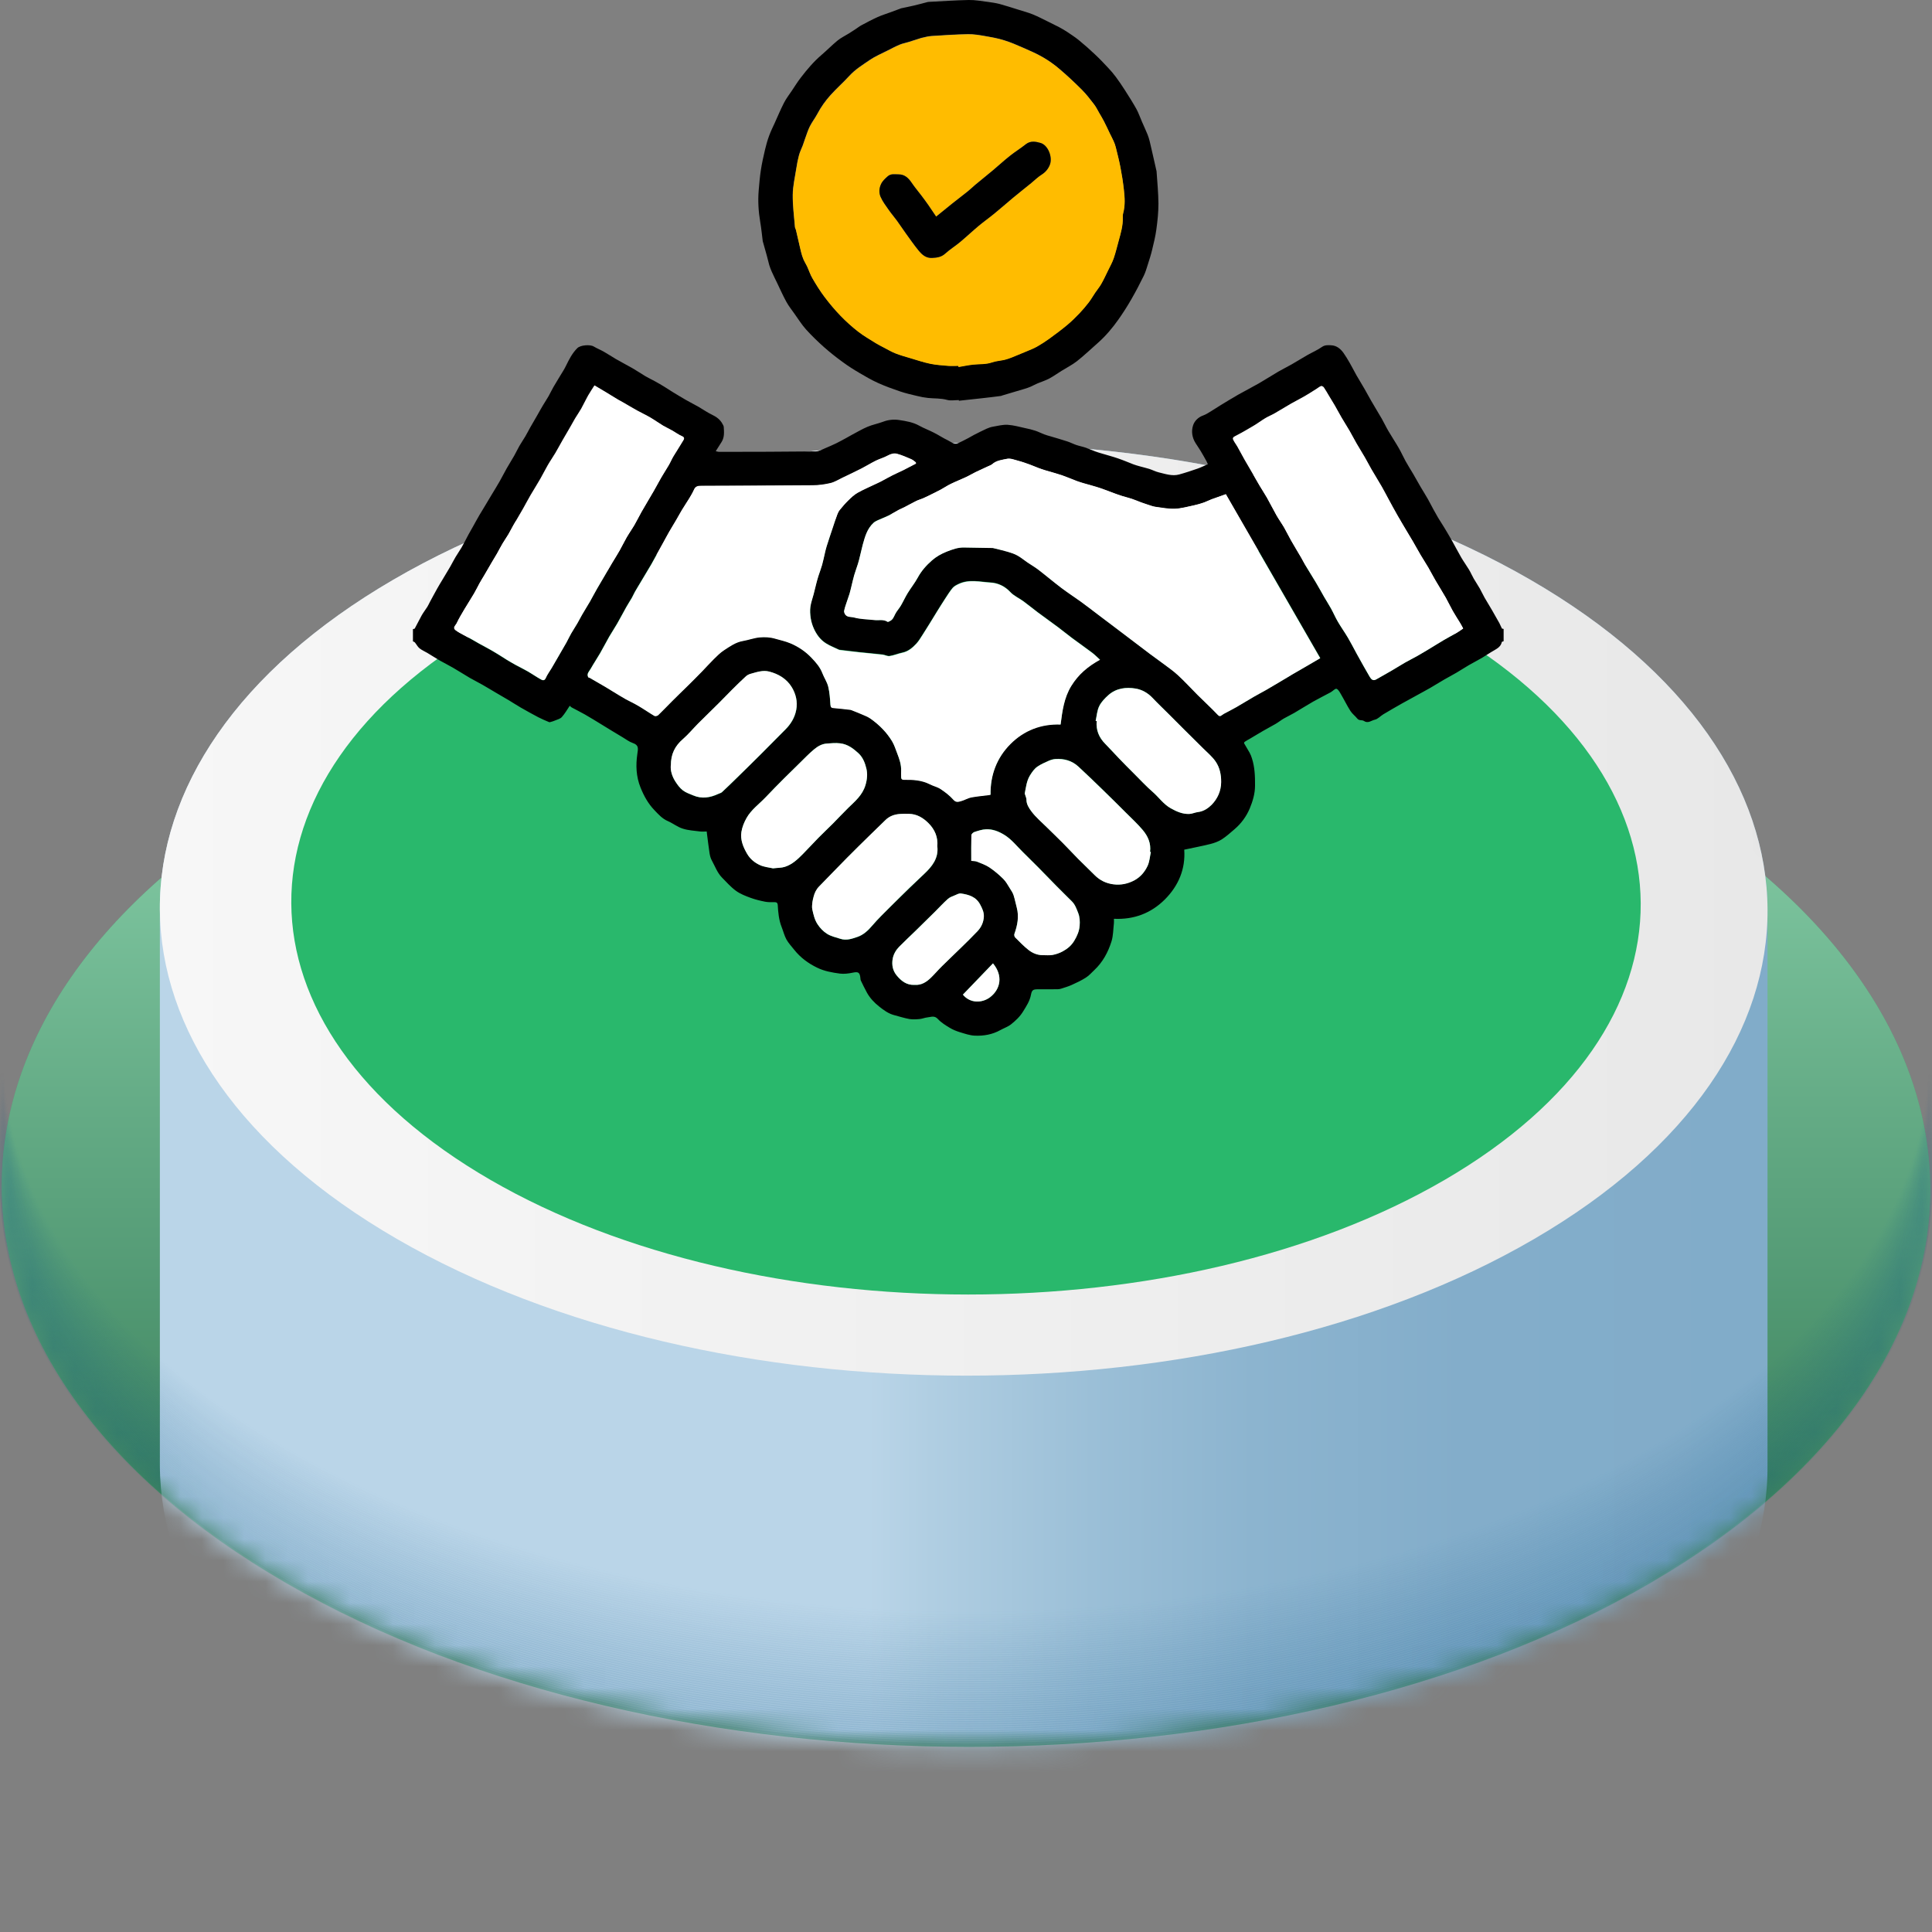 <svg width="91" height="91" viewBox="0 0 91 91" fill="none" xmlns="http://www.w3.org/2000/svg">
<rect x="0" y="0" width="91" height="91" fill="#808080" stroke="none"/>
<g id="Frame" clip-path="url(#clip0_603_33794)">
<g id="Group">
<g id="Vrstva 1">
<g id="Group_2">
<g id="Group_3">
<path id="Vector" d="M77.51 37.307C59.715 27.018 30.96 27.018 13.282 37.307C-4.397 47.596 -4.301 64.273 13.493 74.562C31.285 84.847 60.04 84.85 77.718 74.562C95.397 64.273 95.302 47.596 77.51 37.307Z" fill="#29B86C"/>
<g id="Group_4">
<path id="Vector_2" style="mix-blend-mode:multiply" opacity="0.5" d="M77.51 37.307C59.715 27.018 30.96 27.018 13.282 37.307C-4.397 47.596 -4.301 64.273 13.493 74.562C31.285 84.847 60.04 84.85 77.718 74.562C95.397 64.273 95.302 47.596 77.51 37.307Z" fill="url(#paint0_linear_603_33794)"/>
</g>
<g id="Clip path group">
<mask id="mask0_603_33794" style="mask-type:luminance" maskUnits="userSpaceOnUse" x="0" y="9" width="91" height="74">
<g id="clippath">
<path id="Vector_3" d="M77.51 17.301C59.715 7.013 30.96 7.013 13.282 17.301C9.98 19.223 7.3 41.375 5.237 43.659C-3.744 53.604 -0.978 66.198 13.493 74.565C31.285 84.85 60.04 84.853 77.718 74.565C92.257 66.103 94.774 53.322 85.316 43.325C83.274 41.166 80.671 19.128 77.51 17.301Z" fill="white"/>
</g>
</mask>
<g mask="url(#mask0_603_33794)">
<g id="Group_5">
<g id="Group_6">
<g id="Group_7">
<path id="Vector_4" d="M83.252 42.834C83.222 37.212 79.494 31.593 72.077 27.304C57.241 18.726 33.269 18.726 18.531 27.304C11.16 31.593 7.496 37.212 7.53 42.834V69.038C7.561 74.66 11.292 80.279 18.708 84.568C33.541 93.143 57.514 93.146 72.252 84.568C79.622 80.279 83.286 74.66 83.252 69.038V42.834Z" fill="url(#paint1_linear_603_33794)"/>
<path id="Vector_5" d="M72.077 27.304C57.241 18.726 33.269 18.726 18.53 27.304C3.793 35.883 3.872 49.788 18.708 58.363C33.541 66.938 57.514 66.941 72.252 58.363C86.99 49.785 86.91 35.879 72.077 27.304Z" fill="url(#paint2_linear_603_33794)"/>
<path id="Vector_6" d="M67.898 29.506C55.447 22.306 35.326 22.306 22.955 29.506C10.584 36.705 10.651 48.376 23.102 55.575C35.553 62.772 55.674 62.775 68.045 55.575C80.416 48.376 80.349 36.705 67.898 29.506Z" fill="#29B86C"/>
</g>
<g id="Group_8" style="mix-blend-mode:multiply" opacity="0.3">
<g id="Group_9">
<g id="Group_10" opacity="0.02">
<path id="Vector_7" d="M45.649 76.097C34.004 76.097 22.345 73.527 13.45 68.384C4.817 63.392 0.04 56.748 0 49.68H0.172C0.212 56.684 4.958 63.272 13.536 68.234C31.276 78.492 60.049 78.492 77.675 68.234C86.196 63.275 90.868 56.687 90.828 49.683H91C91.04 56.751 86.337 63.392 77.761 68.384C68.925 73.527 57.293 76.097 45.649 76.097Z" fill="#004D82"/>
</g>
<g id="Group_11" opacity="0.02">
<path id="Vector_8" d="M45.649 76.201C34.004 76.201 22.345 73.632 13.45 68.489C4.817 63.496 0.04 56.855 0 49.785H0.172C0.212 56.788 4.958 63.377 13.536 68.338C31.276 78.596 60.049 78.596 77.675 68.338C86.196 63.38 90.868 56.791 90.828 49.788H91C91.04 56.855 86.337 63.496 77.761 68.489C68.925 73.632 57.293 76.201 45.649 76.201Z" fill="#004D82"/>
</g>
<g id="Group_12" opacity="0.03">
<path id="Vector_9" d="M45.649 76.306C34.004 76.306 22.345 73.736 13.45 68.593C4.817 63.601 0.04 56.96 0 49.889H0.172C0.212 56.892 4.958 63.481 13.536 68.443C31.276 78.7 60.049 78.7 77.675 68.443C86.196 63.484 90.868 56.895 90.828 49.892H91C91.04 56.96 86.337 63.601 77.761 68.593C68.925 73.736 57.293 76.306 45.649 76.306Z" fill="#004D82"/>
</g>
<g id="Group_13" opacity="0.04">
<path id="Vector_10" d="M45.649 76.41C34.004 76.41 22.345 73.84 13.45 68.697C4.817 63.705 0.04 57.064 0 49.996H0.172C0.212 57 4.958 63.589 13.536 68.55C31.276 78.808 60.049 78.808 77.675 68.55C86.196 63.592 90.868 57.003 90.828 49.999H91C91.04 57.067 86.337 63.708 77.761 68.701C68.925 73.843 57.293 76.413 45.649 76.413V76.41Z" fill="#004D82"/>
</g>
<g id="Group_14" opacity="0.05">
<path id="Vector_11" d="M45.649 76.514C34.004 76.514 22.345 73.945 13.45 68.802C4.817 63.81 0.04 57.169 0 50.101H0.172C0.212 57.104 4.958 63.693 13.536 68.654C31.276 78.912 60.049 78.912 77.675 68.654C86.196 63.696 90.868 57.107 90.828 50.104H91C91.04 57.172 86.337 63.813 77.761 68.805C68.925 73.948 57.293 76.517 45.649 76.517V76.514Z" fill="#004D82"/>
</g>
<g id="Group_15" opacity="0.06">
<path id="Vector_12" d="M45.649 76.619C34.004 76.619 22.345 74.049 13.45 68.906C4.817 63.914 0.04 57.273 0 50.205H0.172C0.212 57.209 4.958 63.797 13.536 68.759C31.276 79.017 60.049 79.017 77.675 68.759C86.196 63.8 90.868 57.212 90.828 50.208H91C91.04 57.276 86.337 63.917 77.761 68.909C68.925 74.052 57.293 76.622 45.649 76.622V76.619Z" fill="#004D82"/>
</g>
<g id="Group_16" opacity="0.07">
<path id="Vector_13" d="M45.649 76.726C34.004 76.726 22.345 74.156 13.45 69.014C4.817 64.018 0.04 57.377 0 50.31H0.172C0.212 57.313 4.958 63.902 13.536 68.863C31.276 79.121 60.049 79.121 77.675 68.863C86.196 63.905 90.868 57.316 90.828 50.313H91C91.04 57.38 86.337 64.021 77.761 69.014C68.925 74.156 57.293 76.726 45.649 76.726Z" fill="#004D82"/>
</g>
<g id="Group_17" opacity="0.07">
<path id="Vector_14" d="M45.649 76.831C34.004 76.831 22.345 74.261 13.45 69.118C4.817 64.126 0.04 57.482 0 50.414H0.172C0.212 57.417 4.958 64.006 13.536 68.968C31.276 79.226 60.049 79.226 77.675 68.968C86.196 64.009 90.868 57.42 90.828 50.417H91C91.04 57.485 86.337 64.126 77.761 69.118C68.925 74.261 57.293 76.831 45.649 76.831Z" fill="#004D82"/>
</g>
<g id="Group_18" opacity="0.08">
<path id="Vector_15" d="M45.649 76.935C34.004 76.935 22.345 74.365 13.45 69.222C4.817 64.23 0.04 57.586 0 50.518H0.172C0.212 57.522 4.958 64.11 13.536 69.072C31.276 79.33 60.049 79.33 77.675 69.072C86.196 64.114 90.868 57.525 90.828 50.521H91C91.04 57.589 86.337 64.23 77.761 69.222C68.925 74.365 57.293 76.935 45.649 76.935Z" fill="#004D82"/>
</g>
<g id="Group_19" opacity="0.09">
<path id="Vector_16" d="M45.649 77.04C34.004 77.04 22.345 74.47 13.45 69.327C4.817 64.335 0.04 57.694 0 50.623H0.172C0.212 57.626 4.958 64.215 13.536 69.177C31.276 79.434 60.049 79.434 77.675 69.177C86.196 64.218 90.868 57.629 90.828 50.626H91C91.04 57.694 86.337 64.335 77.761 69.327C68.925 74.47 57.293 77.04 45.649 77.04Z" fill="#004D82"/>
</g>
<g id="Group_20" opacity="0.1">
<path id="Vector_17" d="M45.649 77.144C34.004 77.144 22.345 74.574 13.45 69.431C4.817 64.439 0.04 57.798 0 50.727H0.172C0.212 57.731 4.958 64.319 13.536 69.281C31.276 79.539 60.049 79.539 77.675 69.281C86.196 64.323 90.868 57.734 90.828 50.73H91C91.04 57.798 86.337 64.439 77.761 69.431C68.925 74.574 57.293 77.144 45.649 77.144Z" fill="#004D82"/>
</g>
<g id="Group_21" opacity="0.11">
<path id="Vector_18" d="M45.649 77.248C34.004 77.248 22.345 74.678 13.45 69.536C4.817 64.543 0.04 57.903 0 50.835H0.172C0.212 57.838 4.958 64.427 13.536 69.388C31.276 79.646 60.049 79.646 77.675 69.388C86.196 64.43 90.868 57.841 90.828 50.838H91C91.04 57.906 86.337 64.547 77.761 69.539C68.925 74.682 57.293 77.251 45.649 77.251V77.248Z" fill="#004D82"/>
</g>
<g id="Group_22" opacity="0.11">
<path id="Vector_19" d="M45.649 77.353C34.004 77.353 22.345 74.783 13.45 69.64C4.817 64.648 0.04 58.007 0 50.939H0.172C0.212 57.942 4.958 64.531 13.536 69.493C31.276 79.751 60.049 79.751 77.675 69.493C86.196 64.534 90.868 57.945 90.828 50.942H91C91.04 58.01 86.337 64.651 77.761 69.643C68.925 74.786 57.293 77.356 45.649 77.356V77.353Z" fill="#004D82"/>
</g>
<g id="Group_23" opacity="0.12">
<path id="Vector_20" d="M45.649 77.457C34.004 77.457 22.345 74.887 13.45 69.745C4.817 64.752 0.04 58.111 0 51.044H0.172C0.212 58.047 4.958 64.636 13.536 69.597C31.276 79.855 60.049 79.855 77.675 69.597C86.196 64.639 90.868 58.05 90.828 51.047H91C91.04 58.114 86.337 64.755 77.761 69.748C68.925 74.89 57.293 77.46 45.649 77.46V77.457Z" fill="#004D82"/>
</g>
<g id="Group_24" opacity="0.13">
<path id="Vector_21" d="M45.649 77.564C34.004 77.564 22.345 74.995 13.45 69.852C4.817 64.856 0.04 58.215 0 51.148H0.172C0.212 58.151 4.958 64.74 13.536 69.701C31.276 79.959 60.049 79.959 77.675 69.701C86.196 64.743 90.868 58.154 90.828 51.151H91C91.04 58.219 86.337 64.86 77.761 69.852C68.925 74.995 57.293 77.564 45.649 77.564Z" fill="#004D82"/>
</g>
<g id="Group_25" opacity="0.14">
<path id="Vector_22" d="M45.649 77.669C34.004 77.669 22.345 75.099 13.45 69.956C4.817 64.964 0.04 58.32 0 51.252H0.172C0.212 58.255 4.958 64.844 13.536 69.806C31.276 80.064 60.049 80.064 77.675 69.806C86.196 64.847 90.868 58.259 90.828 51.255H91C91.04 58.323 86.337 64.964 77.761 69.956C68.925 75.099 57.293 77.669 45.649 77.669Z" fill="#004D82"/>
</g>
<g id="Group_26" opacity="0.15">
<path id="Vector_23" d="M45.649 77.773C34.004 77.773 22.345 75.204 13.45 70.061C4.817 65.069 0.04 58.425 0 51.357H0.172C0.212 58.36 4.958 64.949 13.536 69.91C31.276 80.168 60.049 80.168 77.675 69.91C86.196 64.952 90.868 58.363 90.828 51.36H91C91.04 58.428 86.337 65.069 77.761 70.061C68.925 75.204 57.293 77.773 45.649 77.773Z" fill="#004D82"/>
</g>
<g id="Group_27" opacity="0.16">
<path id="Vector_24" d="M45.649 77.878C34.004 77.878 22.345 75.308 13.45 70.165C4.817 65.173 0.04 58.532 0 51.461H0.172C0.212 58.464 4.958 65.053 13.536 70.015C31.276 80.272 60.049 80.272 77.675 70.015C86.196 65.056 90.868 58.467 90.828 51.464H91C91.04 58.532 86.337 65.173 77.761 70.165C68.925 75.308 57.293 77.878 45.649 77.878Z" fill="#004D82"/>
</g>
<g id="Group_28" opacity="0.16">
<path id="Vector_25" d="M45.649 77.982C34.004 77.982 22.345 75.412 13.45 70.27C4.817 65.277 0.04 58.636 0 51.565H0.172C0.212 58.569 4.958 65.158 13.536 70.119C31.276 80.377 60.049 80.377 77.675 70.119C86.196 65.161 90.868 58.572 90.828 51.569H91C91.04 58.636 86.337 65.277 77.761 70.27C68.925 75.412 57.293 77.982 45.649 77.982Z" fill="#004D82"/>
</g>
<g id="Group_29" opacity="0.17">
<path id="Vector_26" d="M45.649 78.087C34.004 78.087 22.345 75.517 13.45 70.374C4.817 65.382 0.04 58.741 0 51.673H0.172C0.212 58.676 4.958 65.265 13.536 70.227C31.276 80.484 60.049 80.484 77.675 70.227C86.196 65.268 90.868 58.679 90.828 51.676H91C91.04 58.744 86.337 65.385 77.761 70.377C68.925 75.52 57.293 78.09 45.649 78.09V78.087Z" fill="#004D82"/>
</g>
<g id="Group_30" opacity="0.18">
<path id="Vector_27" d="M45.649 78.191C34.004 78.191 22.345 75.621 13.45 70.478C4.817 65.486 0.04 58.845 0 51.777H0.172C0.212 58.78 4.958 65.369 13.536 70.331C31.276 80.589 60.049 80.589 77.675 70.331C86.196 65.372 90.868 58.783 90.828 51.78H91C91.04 58.848 86.337 65.489 77.761 70.481C68.925 75.624 57.293 78.194 45.649 78.194V78.191Z" fill="#004D82"/>
</g>
<g id="Group_31" opacity="0.19">
<path id="Vector_28" d="M45.649 78.295C34.004 78.295 22.345 75.725 13.45 70.583C4.817 65.59 0.04 58.949 0 51.882H0.172C0.212 58.885 4.958 65.474 13.536 70.435C31.276 80.693 60.049 80.693 77.675 70.435C86.196 65.477 90.868 58.888 90.828 51.885H91C91.04 58.952 86.337 65.594 77.761 70.586C68.925 75.728 57.293 78.298 45.649 78.298V78.295Z" fill="#004D82"/>
</g>
<g id="Group_32" opacity="0.2">
<path id="Vector_29" d="M45.649 78.403C34.004 78.403 22.345 75.833 13.45 70.69C4.817 65.695 0.04 59.054 0 51.986H0.172C0.212 58.989 4.958 65.578 13.536 70.54C31.276 80.798 60.049 80.798 77.675 70.54C86.196 65.581 90.868 58.992 90.828 51.989H91C91.04 59.057 86.337 65.698 77.761 70.69C68.925 75.833 57.293 78.403 45.649 78.403Z" fill="#004D82"/>
</g>
<g id="Group_33" opacity="0.2">
<path id="Vector_30" d="M45.649 78.507C34.004 78.507 22.345 75.937 13.45 70.794C4.817 65.802 0.04 59.158 0 52.09H0.172C0.212 59.094 4.958 65.683 13.536 70.644C31.276 80.902 60.049 80.902 77.675 70.644C86.196 65.686 90.868 59.097 90.828 52.093H91C91.04 59.161 86.337 65.802 77.761 70.794C68.925 75.937 57.293 78.507 45.649 78.507Z" fill="#004D82"/>
</g>
<g id="Group_34" opacity="0.21">
<path id="Vector_31" d="M45.649 78.612C34.004 78.612 22.345 76.042 13.45 70.899C4.817 65.907 0.04 59.263 0 52.195H0.172C0.212 59.198 4.958 65.787 13.536 70.749C31.276 81.006 60.049 81.006 77.675 70.749C86.196 65.79 90.868 59.201 90.828 52.198H91C91.04 59.266 86.337 65.907 77.761 70.899C68.925 76.042 57.293 78.612 45.649 78.612Z" fill="#004D82"/>
</g>
<g id="Group_35" opacity="0.22">
<path id="Vector_32" d="M45.649 78.716C34.004 78.716 22.345 76.146 13.45 71.003C4.817 66.011 0.04 59.37 0 52.299H0.172C0.212 59.302 4.958 65.891 13.536 70.853C31.276 81.111 60.049 81.111 77.675 70.853C86.196 65.894 90.868 59.306 90.828 52.302H91C91.04 59.37 86.337 66.011 77.761 71.003C68.925 76.146 57.293 78.716 45.649 78.716Z" fill="#004D82"/>
</g>
<g id="Group_36" opacity="0.23">
<path id="Vector_33" d="M45.649 78.82C34.004 78.82 22.345 76.25 13.45 71.108C4.817 66.115 0.04 59.474 0 52.404H0.172C0.212 59.407 4.958 65.996 13.536 70.957C31.276 81.215 60.049 81.215 77.675 70.957C86.196 65.999 90.868 59.41 90.828 52.407H91C91.04 59.474 86.337 66.115 77.761 71.108C68.925 76.25 57.293 78.82 45.649 78.82Z" fill="#004D82"/>
</g>
<g id="Group_37" opacity="0.24">
<path id="Vector_34" d="M45.649 78.925C34.004 78.925 22.345 76.355 13.45 71.212C4.817 66.22 0.04 59.579 0 52.511H0.172C0.212 59.514 4.958 66.103 13.536 71.065C31.276 81.323 60.049 81.323 77.675 71.065C86.196 66.106 90.868 59.517 90.828 52.514H91C91.04 59.582 86.337 66.223 77.761 71.215C68.925 76.358 57.293 78.928 45.649 78.928V78.925Z" fill="#004D82"/>
</g>
<g id="Group_38" opacity="0.25">
<path id="Vector_35" d="M45.649 79.029C34.004 79.029 22.345 76.459 13.45 71.317C4.817 66.324 0.04 59.683 0 52.615H0.172C0.212 59.619 4.958 66.208 13.536 71.169C31.276 81.427 60.049 81.427 77.675 71.169C86.196 66.211 90.868 59.622 90.828 52.619H91C91.04 59.686 86.337 66.327 77.761 71.32C68.925 76.462 57.293 79.032 45.649 79.032V79.029Z" fill="#004D82"/>
</g>
<g id="Group_39" opacity="0.25">
<path id="Vector_36" d="M45.649 79.133C34.004 79.133 22.345 76.564 13.45 71.421C4.817 66.428 0.04 59.788 0 52.72H0.172C0.212 59.723 4.958 66.312 13.536 71.273C31.276 81.531 60.049 81.531 77.675 71.273C86.196 66.315 90.868 59.726 90.828 52.72H91C91.04 59.788 86.337 66.428 77.761 71.421C68.925 76.564 57.293 79.133 45.649 79.133Z" fill="#004D82"/>
</g>
<g id="Group_40" opacity="0.26">
<path id="Vector_37" d="M45.649 79.241C34.004 79.241 22.345 76.671 13.45 71.528C4.817 66.533 0.04 59.892 0 52.824H0.172C0.212 59.828 4.958 66.416 13.536 71.378C31.276 81.636 60.049 81.636 77.675 71.378C86.196 66.419 90.868 59.831 90.828 52.827H91C91.04 59.895 86.337 66.536 77.761 71.528C68.925 76.671 57.293 79.241 45.649 79.241Z" fill="#004D82"/>
</g>
<g id="Group_41" opacity="0.27">
<path id="Vector_38" d="M45.649 79.345C34.004 79.345 22.345 76.775 13.45 71.633C4.817 66.64 0.04 59.996 0 52.928H0.172C0.212 59.932 4.958 66.521 13.536 71.482C31.276 81.74 60.049 81.74 77.675 71.482C86.196 66.524 90.868 59.935 90.828 52.931H91C91.04 59.999 86.337 66.64 77.761 71.633C68.925 76.775 57.293 79.345 45.649 79.345Z" fill="#004D82"/>
</g>
<g id="Group_42" opacity="0.28">
<path id="Vector_39" d="M45.649 79.45C34.004 79.45 22.345 76.88 13.45 71.737C4.817 66.745 0.04 60.101 0 53.033H0.172C0.212 60.036 4.958 66.625 13.536 71.587C31.276 81.844 60.049 81.844 77.675 71.587C86.196 66.628 90.868 60.039 90.828 53.033H91C91.04 60.101 86.337 66.742 77.761 71.734C68.925 76.877 57.293 79.447 45.649 79.447V79.45Z" fill="#004D82"/>
</g>
<g id="Group_43" opacity="0.29">
<path id="Vector_40" d="M45.649 79.554C34.004 79.554 22.345 76.984 13.45 71.842C4.817 66.849 0.04 60.208 0 53.138H0.172C0.212 60.141 4.958 66.73 13.536 71.691C31.276 81.949 60.049 81.949 77.675 71.691C86.196 66.733 90.868 60.144 90.828 53.141H91C91.04 60.208 86.337 66.849 77.761 71.842C68.925 76.984 57.293 79.554 45.649 79.554Z" fill="#004D82"/>
</g>
<g id="Group_44" opacity="0.3">
<path id="Vector_41" d="M45.649 79.658C34.004 79.658 22.345 77.089 13.45 71.946C4.817 66.954 0.04 60.313 0 53.242H0.172C0.212 60.245 4.958 66.834 13.536 71.795C31.276 82.053 60.049 82.053 77.675 71.795C86.196 66.837 90.868 60.248 90.828 53.242H91C91.04 60.309 86.337 66.951 77.761 71.943C68.925 77.085 57.293 79.655 45.649 79.655V79.658Z" fill="#004D82"/>
</g>
<g id="Group_45" opacity="0.3">
<path id="Vector_42" d="M45.649 79.763C34.004 79.763 22.345 77.193 13.45 72.05C4.817 67.058 0.04 60.417 0 53.349H0.172C0.212 60.352 4.958 66.941 13.536 71.903C31.276 82.161 60.049 82.161 77.675 71.903C86.196 66.944 90.868 60.355 90.828 53.349H91C91.04 60.417 86.337 67.058 77.761 72.05C68.925 77.193 57.293 79.763 45.649 79.763Z" fill="#004D82"/>
</g>
<g id="Group_46" opacity="0.31">
<path id="Vector_43" d="M45.649 79.867C34.004 79.867 22.345 77.297 13.45 72.155C4.817 67.162 0.04 60.521 0 53.454H0.172C0.212 60.457 4.958 67.046 13.536 72.007C31.276 82.265 60.049 82.265 77.675 72.007C86.196 67.049 90.868 60.46 90.828 53.454H91C91.04 60.521 86.337 67.162 77.761 72.155C68.925 77.297 57.293 79.867 45.649 79.867Z" fill="#004D82"/>
</g>
<g id="Group_47" opacity="0.32">
<path id="Vector_44" d="M45.649 79.972C34.004 79.972 22.345 77.402 13.45 72.259C4.817 67.267 0.04 60.626 0 53.558H0.172C0.212 60.561 4.958 67.15 13.536 72.112C31.276 82.369 60.049 82.369 77.675 72.112C86.196 67.153 90.868 60.564 90.828 53.558H91C91.04 60.626 86.337 67.267 77.761 72.259C68.925 77.402 57.293 79.972 45.649 79.972Z" fill="#004D82"/>
</g>
<g id="Group_48" opacity="0.33">
<path id="Vector_45" d="M45.649 80.079C34.004 80.079 22.345 77.509 13.45 72.367C4.817 67.371 0.04 60.73 0 53.662H0.172C0.212 60.666 4.958 67.254 13.536 72.216C31.276 82.474 60.049 82.474 77.675 72.216C86.196 67.258 90.868 60.669 90.828 53.662H91C91.04 60.73 86.337 67.371 77.761 72.363C68.925 77.506 57.293 80.076 45.649 80.076V80.079Z" fill="#004D82"/>
</g>
<g id="Group_49" opacity="0.34">
<path id="Vector_46" d="M45.649 80.183C34.004 80.183 22.345 77.614 13.45 72.471C4.817 67.479 0.04 60.835 0 53.767H0.172C0.212 60.77 4.958 67.359 13.536 72.32C31.276 82.578 60.049 82.578 77.675 72.32C86.196 67.362 90.868 60.773 90.828 53.77H91C91.04 60.838 86.337 67.479 77.761 72.471C68.925 77.614 57.293 80.183 45.649 80.183Z" fill="#004D82"/>
</g>
<g id="Group_50" opacity="0.34">
<path id="Vector_47" d="M45.649 80.288C34.004 80.288 22.345 77.718 13.45 72.575C4.817 67.583 0.04 60.939 0 53.871H0.172C0.212 60.874 4.958 67.463 13.536 72.425C31.276 82.683 60.049 82.683 77.675 72.425C86.196 67.466 90.868 60.877 90.828 53.871H91C91.04 60.939 86.337 67.58 77.761 72.572C68.925 77.715 57.293 80.285 45.649 80.285V80.288Z" fill="#004D82"/>
</g>
<g id="Group_51" opacity="0.35">
<path id="Vector_48" d="M45.649 80.392C34.004 80.392 22.345 77.822 13.45 72.68C4.817 67.688 0.04 61.046 0 53.976H0.172C0.212 60.979 4.958 67.568 13.536 72.529C31.276 82.787 60.049 82.787 77.675 72.529C86.196 67.571 90.868 60.982 90.828 53.976H91C91.04 61.043 86.337 67.684 77.761 72.677C68.925 77.819 57.293 80.389 45.649 80.389V80.392Z" fill="#004D82"/>
</g>
<g id="Group_52" opacity="0.36">
<path id="Vector_49" d="M45.649 80.496C34.004 80.496 22.345 77.927 13.45 72.784C4.817 67.792 0.04 61.151 0 54.08H0.172C0.212 61.083 4.958 67.672 13.536 72.633C31.276 82.891 60.049 82.891 77.675 72.633C86.196 67.675 90.868 61.086 90.828 54.083H91C91.04 61.151 86.337 67.792 77.761 72.784C68.925 77.927 57.293 80.496 45.649 80.496Z" fill="#004D82"/>
</g>
<g id="Group_53" opacity="0.37">
<path id="Vector_50" d="M45.649 80.601C34.004 80.601 22.345 78.031 13.45 72.889C4.817 67.896 0.04 61.255 0 54.188H0.172C0.212 61.191 4.958 67.78 13.536 72.741C31.276 82.999 60.049 82.999 77.675 72.741C86.196 67.783 90.868 61.194 90.828 54.191H91C91.04 61.258 86.337 67.899 77.761 72.892C68.925 78.034 57.293 80.604 45.649 80.604V80.601Z" fill="#004D82"/>
</g>
<g id="Group_54" opacity="0.38">
<path id="Vector_51" d="M45.649 80.705C34.004 80.705 22.345 78.135 13.45 72.993C4.817 68.001 0.04 61.359 0 54.292H0.172C0.212 61.295 4.958 67.884 13.536 72.845C31.276 83.103 60.049 83.103 77.675 72.845C86.196 67.887 90.868 61.298 90.828 54.292H91C91.04 61.359 86.337 68.001 77.761 72.993C68.925 78.135 57.293 80.705 45.649 80.705Z" fill="#004D82"/>
</g>
<g id="Group_55" opacity="0.39">
<path id="Vector_52" d="M45.649 80.81C34.004 80.81 22.345 78.24 13.45 73.097C4.817 68.105 0.04 61.464 0 54.396H0.172C0.212 61.4 4.958 67.988 13.536 72.95C31.276 83.208 60.049 83.208 77.675 72.95C86.196 67.991 90.868 61.403 90.828 54.396H91C91.04 61.464 86.337 68.105 77.761 73.097C68.925 78.24 57.293 80.81 45.649 80.81Z" fill="#004D82"/>
</g>
<g id="Group_56" opacity="0.39">
<path id="Vector_53" d="M45.649 80.917C34.004 80.917 22.345 78.347 13.45 73.205C4.817 68.209 0.04 61.568 0 54.501H0.172C0.212 61.504 4.958 68.093 13.536 73.054C31.276 83.312 60.049 83.312 77.675 73.054C86.196 68.096 90.868 61.507 90.828 54.501H91C91.04 61.568 86.337 68.209 77.761 73.202C68.925 78.344 57.293 80.914 45.649 80.914V80.917Z" fill="#004D82"/>
</g>
<g id="Group_57" opacity="0.4">
<path id="Vector_54" d="M45.649 81.022C34.004 81.022 22.345 78.452 13.45 73.309C4.817 68.317 0.04 61.673 0 54.605H0.172C0.212 61.608 4.958 68.197 13.536 73.159C31.276 83.416 60.049 83.416 77.675 73.159C86.196 68.2 90.868 61.611 90.828 54.605H91C91.04 61.673 86.337 68.314 77.761 73.306C68.925 78.449 57.293 81.019 45.649 81.019V81.022Z" fill="#004D82"/>
</g>
<g id="Group_58" opacity="0.41">
<path id="Vector_55" d="M45.649 81.126C34.004 81.126 22.345 78.556 13.45 73.413C4.817 68.421 0.04 61.777 0 54.709H0.172C0.212 61.712 4.958 68.301 13.536 73.263C31.276 83.521 60.049 83.521 77.675 73.263C86.196 68.304 90.868 61.716 90.828 54.709H91C91.04 61.777 86.337 68.418 77.761 73.41C68.925 78.553 57.293 81.123 45.649 81.123V81.126Z" fill="#004D82"/>
</g>
<g id="Group_59" opacity="0.42">
<path id="Vector_56" d="M45.649 81.23C34.004 81.23 22.345 78.661 13.45 73.518C4.817 68.526 0.04 61.885 0 54.814H0.172C0.212 61.817 4.958 68.406 13.536 73.367C31.276 83.625 60.049 83.625 77.675 73.367C86.196 68.409 90.868 61.82 90.828 54.814H91C91.04 61.882 86.337 68.522 77.761 73.515C68.925 78.657 57.293 81.227 45.649 81.227V81.23Z" fill="#004D82"/>
</g>
<g id="Group_60" opacity="0.43">
<path id="Vector_57" d="M45.649 81.335C34.004 81.335 22.345 78.765 13.45 73.622C4.817 68.63 0.04 61.989 0 54.918H0.172C0.212 61.922 4.958 68.51 13.536 73.472C31.276 83.73 60.049 83.73 77.675 73.472C86.196 68.513 90.868 61.925 90.828 54.918H91C91.04 61.986 86.337 68.627 77.761 73.619C68.925 78.762 57.293 81.332 45.649 81.332V81.335Z" fill="#004D82"/>
</g>
<g id="Group_61" opacity="0.43">
<path id="Vector_58" d="M45.649 81.439C34.004 81.439 22.345 78.869 13.45 73.727C4.817 68.734 0.04 62.093 0 55.026H0.172C0.212 62.029 4.958 68.618 13.536 73.579C31.276 83.837 60.049 83.837 77.675 73.579C86.196 68.621 90.868 62.032 90.828 55.026H91C91.04 62.093 86.337 68.734 77.761 73.727C68.925 78.869 57.293 81.439 45.649 81.439Z" fill="#004D82"/>
</g>
<g id="Group_62" opacity="0.44">
<path id="Vector_59" d="M45.649 81.543C34.004 81.543 22.345 78.974 13.45 73.831C4.817 68.839 0.04 62.198 0 55.13H0.172C0.212 62.133 4.958 68.722 13.536 73.684C31.276 83.941 60.049 83.941 77.675 73.684C86.196 68.725 90.868 62.136 90.828 55.13H91C91.04 62.198 86.337 68.839 77.761 73.831C68.925 78.974 57.293 81.543 45.649 81.543Z" fill="#004D82"/>
</g>
<g id="Group_63" opacity="0.45">
<path id="Vector_60" d="M45.649 81.648C34.004 81.648 22.345 79.078 13.45 73.935C4.817 68.943 0.04 62.302 0 55.234H0.172C0.212 62.238 4.958 68.826 13.536 73.788C31.276 84.046 60.049 84.046 77.675 73.788C86.196 68.83 90.868 62.241 90.828 55.234H91C91.04 62.302 86.337 68.943 77.761 73.935C68.925 79.078 57.293 81.648 45.649 81.648Z" fill="#004D82"/>
</g>
<g id="Group_64" opacity="0.46">
<path id="Vector_61" d="M45.649 81.755C34.004 81.755 22.345 79.186 13.45 74.043C4.817 69.047 0.04 62.406 0 55.339H0.172C0.212 62.342 4.958 68.931 13.536 73.892C31.276 84.15 60.049 84.15 77.675 73.892C86.196 68.934 90.868 62.345 90.828 55.339H91C91.04 62.406 86.337 69.047 77.761 74.04C68.925 79.182 57.293 81.752 45.649 81.752V81.755Z" fill="#004D82"/>
</g>
<g id="Group_65" opacity="0.47">
<path id="Vector_62" d="M45.649 81.86C34.004 81.86 22.345 79.29 13.45 74.147C4.817 69.155 0.04 62.511 0 55.443H0.172C0.212 62.446 4.958 69.035 13.536 73.997C31.276 84.255 60.049 84.255 77.675 73.997C86.196 69.038 90.868 62.45 90.828 55.443H91C91.04 62.511 86.337 69.152 77.761 74.144C68.925 79.287 57.293 81.857 45.649 81.857V81.86Z" fill="#004D82"/>
</g>
<g id="Group_66" opacity="0.48">
<path id="Vector_63" d="M45.649 81.964C34.004 81.964 22.345 79.394 13.45 74.252C4.817 69.26 0.04 62.615 0 55.548H0.172C0.212 62.551 4.958 69.14 13.536 74.101C31.276 84.359 60.049 84.359 77.675 74.101C86.196 69.143 90.868 62.554 90.828 55.548H91C91.04 62.615 86.337 69.256 77.761 74.249C68.925 79.391 57.293 81.961 45.649 81.961V81.964Z" fill="#004D82"/>
</g>
<g id="Group_67" opacity="0.48">
<path id="Vector_64" d="M45.649 82.069C34.004 82.069 22.345 79.499 13.45 74.356C4.817 69.364 0.04 62.723 0 55.652H0.172C0.212 62.655 4.958 69.244 13.536 74.206C31.276 84.463 60.049 84.463 77.675 74.206C86.196 69.247 90.868 62.658 90.828 55.652H91C91.04 62.72 86.337 69.361 77.761 74.353C68.925 79.496 57.293 82.066 45.649 82.066V82.069Z" fill="#004D82"/>
</g>
<g id="Group_68" opacity="0.49">
<path id="Vector_65" d="M45.649 82.173C34.004 82.173 22.345 79.603 13.45 74.46C4.817 69.468 0.04 62.827 0 55.756H0.172C0.212 62.76 4.958 69.349 13.536 74.31C31.276 84.568 60.049 84.568 77.675 74.31C86.196 69.352 90.868 62.763 90.828 55.756H91C91.04 62.824 86.337 69.465 77.761 74.457C68.925 79.6 57.293 82.17 45.649 82.17V82.173Z" fill="#004D82"/>
</g>
<g id="Group_69" style="mix-blend-mode:multiply" opacity="0.5">
<path id="Vector_66" d="M45.649 82.277C34.004 82.277 22.345 79.708 13.45 74.565C4.817 69.573 0.04 62.932 0 55.864H0.172C0.212 62.867 4.958 69.456 13.536 74.418C31.276 84.675 60.049 84.675 77.675 74.418C86.196 69.459 90.868 62.87 90.828 55.864H91C91.04 62.932 86.337 69.573 77.761 74.565C68.925 79.708 57.293 82.277 45.649 82.277Z" fill="#004D82"/>
</g>
</g>
</g>
</g>
</g>
</g>
</g>
</g>
<g id="Group_70">
<path id="Vector_67" d="M70.823 30.202C70.792 30.215 70.74 30.224 70.737 30.242C70.694 30.442 70.547 30.534 70.388 30.626C70.188 30.736 70.001 30.869 69.805 30.985C69.6 31.105 69.388 31.212 69.186 31.329C68.987 31.446 68.793 31.572 68.591 31.691C68.407 31.799 68.217 31.897 68.03 32.005C67.809 32.133 67.592 32.269 67.371 32.398C67.175 32.511 66.972 32.618 66.773 32.729C66.525 32.864 66.276 32.999 66.031 33.137C65.737 33.303 65.445 33.472 65.157 33.644C65.019 33.727 64.9 33.868 64.756 33.899C64.593 33.933 64.437 34.092 64.24 33.957C64.155 33.899 64.017 33.957 63.931 33.847C63.83 33.721 63.695 33.623 63.609 33.49C63.45 33.242 63.321 32.972 63.17 32.717C63.109 32.615 63.045 32.477 62.953 32.444C62.885 32.422 62.772 32.557 62.674 32.609C62.401 32.757 62.125 32.892 61.855 33.045C61.555 33.217 61.26 33.404 60.96 33.58C60.797 33.675 60.626 33.752 60.463 33.847C60.334 33.923 60.215 34.019 60.086 34.095C59.887 34.212 59.681 34.316 59.482 34.433C59.277 34.55 59.078 34.676 58.872 34.795C58.792 34.841 58.71 34.884 58.633 34.937C58.611 34.949 58.59 34.995 58.599 35.01C58.682 35.161 58.777 35.305 58.86 35.456C58.906 35.541 58.943 35.634 58.97 35.726C59.102 36.14 59.117 36.567 59.114 37C59.114 37.384 59.004 37.743 58.863 38.084C58.706 38.455 58.464 38.787 58.152 39.054C57.955 39.223 57.762 39.398 57.548 39.536C57.388 39.637 57.195 39.708 57.008 39.754C56.609 39.855 56.202 39.929 55.779 40.021C55.843 40.924 55.515 41.716 54.865 42.367C54.215 43.014 53.412 43.322 52.467 43.276C52.467 43.355 52.474 43.417 52.467 43.481C52.434 43.767 52.437 44.065 52.354 44.338C52.194 44.85 51.94 45.323 51.538 45.698C51.41 45.821 51.29 45.956 51.14 46.051C50.928 46.186 50.695 46.294 50.465 46.398C50.315 46.465 50.153 46.512 49.993 46.564C49.938 46.582 49.88 46.594 49.821 46.594C49.512 46.597 49.202 46.601 48.892 46.597C48.666 46.597 48.604 46.625 48.561 46.849C48.506 47.15 48.344 47.39 48.187 47.645C48.037 47.89 47.838 48.074 47.623 48.246C47.476 48.363 47.289 48.424 47.123 48.516C46.746 48.728 46.332 48.799 45.915 48.781C45.676 48.771 45.437 48.685 45.204 48.615C45.042 48.566 44.879 48.498 44.735 48.412C44.539 48.292 44.33 48.166 44.177 47.998C44.011 47.816 43.849 47.906 43.68 47.921C43.558 47.933 43.438 47.988 43.316 47.998C43.156 48.013 42.99 48.022 42.834 47.998C42.595 47.955 42.362 47.878 42.123 47.816C41.85 47.746 41.629 47.583 41.412 47.411C41.179 47.227 40.979 47.015 40.835 46.757C40.731 46.57 40.639 46.373 40.544 46.18C40.529 46.149 40.529 46.106 40.526 46.069C40.498 45.796 40.424 45.759 40.161 45.815C39.968 45.855 39.756 45.882 39.563 45.858C39.195 45.809 38.824 45.744 38.487 45.578C38.07 45.376 37.702 45.105 37.41 44.737C37.285 44.577 37.141 44.427 37.043 44.252C36.944 44.071 36.895 43.865 36.819 43.672C36.684 43.334 36.653 42.978 36.632 42.618C36.626 42.535 36.58 42.489 36.482 42.493C36.331 42.496 36.178 42.499 36.034 42.471C35.804 42.425 35.574 42.37 35.356 42.29C35.114 42.201 34.866 42.106 34.66 41.955C34.421 41.78 34.219 41.55 34.01 41.338C33.783 41.108 33.679 40.801 33.526 40.525C33.471 40.426 33.44 40.306 33.422 40.193C33.376 39.895 33.342 39.594 33.302 39.296C33.296 39.26 33.293 39.223 33.287 39.164C33.183 39.164 33.078 39.177 32.98 39.164C32.704 39.127 32.419 39.115 32.156 39.029C31.91 38.953 31.699 38.781 31.46 38.676C31.193 38.563 31.009 38.354 30.819 38.154C30.527 37.85 30.328 37.488 30.169 37.092C29.96 36.573 29.942 36.042 30.019 35.517C30.058 35.247 30.095 35.096 29.801 34.995C29.635 34.937 29.491 34.826 29.338 34.734C29.16 34.63 28.982 34.522 28.808 34.415C28.654 34.322 28.504 34.227 28.351 34.135C28.084 33.972 27.82 33.807 27.55 33.653C27.348 33.537 27.134 33.435 26.928 33.322C26.891 33.3 26.861 33.266 26.836 33.242C26.713 33.423 26.606 33.616 26.462 33.776C26.385 33.862 26.241 33.893 26.128 33.942C26.076 33.966 26.021 33.982 25.965 33.997C25.932 34.006 25.889 34.025 25.861 34.012C25.689 33.939 25.518 33.868 25.352 33.782C25.073 33.635 24.797 33.481 24.524 33.325C24.331 33.214 24.147 33.091 23.957 32.978C23.758 32.858 23.559 32.744 23.359 32.628C23.148 32.505 22.939 32.376 22.728 32.256C22.529 32.143 22.326 32.041 22.127 31.928C21.86 31.771 21.599 31.602 21.333 31.449C21.14 31.335 20.934 31.237 20.741 31.126C20.536 31.007 20.336 30.878 20.131 30.755C20.005 30.681 19.867 30.623 19.757 30.534C19.671 30.463 19.619 30.353 19.545 30.264C19.524 30.236 19.484 30.227 19.45 30.208C19.45 30.015 19.45 29.822 19.45 29.631C19.478 29.622 19.524 29.622 19.536 29.604C19.65 29.395 19.751 29.183 19.867 28.977C19.947 28.839 20.045 28.713 20.131 28.578C20.174 28.507 20.208 28.431 20.247 28.357C20.364 28.142 20.477 27.927 20.597 27.715C20.68 27.565 20.772 27.418 20.861 27.27C20.977 27.077 21.094 26.886 21.207 26.69C21.293 26.539 21.37 26.383 21.459 26.235C21.547 26.082 21.652 25.941 21.741 25.787C21.854 25.591 21.955 25.385 22.062 25.185C22.136 25.047 22.216 24.912 22.292 24.777C22.387 24.608 22.479 24.436 22.578 24.267C22.651 24.142 22.731 24.019 22.804 23.893C22.927 23.693 23.047 23.491 23.166 23.288C23.292 23.079 23.421 22.873 23.54 22.662C23.651 22.465 23.752 22.266 23.862 22.069C23.982 21.86 24.107 21.661 24.227 21.452C24.31 21.305 24.38 21.151 24.463 21.007C24.549 20.856 24.65 20.712 24.739 20.562C24.822 20.423 24.892 20.279 24.972 20.138C25.082 19.941 25.196 19.751 25.309 19.555C25.398 19.401 25.484 19.241 25.576 19.088C25.662 18.944 25.757 18.802 25.84 18.658C25.919 18.517 25.987 18.369 26.067 18.231C26.223 17.964 26.385 17.703 26.545 17.439C26.588 17.369 26.628 17.292 26.664 17.218C26.808 16.923 26.956 16.632 27.192 16.398C27.336 16.254 27.793 16.214 27.968 16.322C28.115 16.41 28.28 16.475 28.433 16.561C28.63 16.672 28.814 16.797 29.01 16.911C29.28 17.068 29.559 17.209 29.828 17.365C30.025 17.479 30.212 17.611 30.408 17.725C30.555 17.811 30.715 17.884 30.865 17.967C31.003 18.044 31.141 18.124 31.276 18.207C31.417 18.293 31.552 18.382 31.689 18.468C31.898 18.593 32.103 18.723 32.315 18.842C32.511 18.953 32.711 19.054 32.907 19.165C33.118 19.287 33.321 19.432 33.541 19.536C33.753 19.637 33.925 19.766 34.035 19.975C34.059 20.018 34.087 20.067 34.09 20.113C34.105 20.356 34.127 20.598 33.986 20.82C33.9 20.954 33.814 21.093 33.713 21.252C33.765 21.262 33.823 21.283 33.879 21.283C35.393 21.28 36.905 21.28 38.419 21.262C38.582 21.262 38.744 21.16 38.904 21.096C39.069 21.028 39.232 20.954 39.391 20.878C39.541 20.804 39.685 20.724 39.833 20.644C39.928 20.592 40.02 20.537 40.118 20.485C40.363 20.356 40.602 20.212 40.857 20.104C41.093 20.003 41.35 19.957 41.593 19.865C41.844 19.769 42.105 19.745 42.362 19.785C42.681 19.834 43.003 19.886 43.294 20.049C43.521 20.175 43.766 20.264 43.996 20.384C44.214 20.494 44.419 20.632 44.64 20.737C44.793 20.807 44.934 20.961 45.127 20.875C45.284 20.804 45.437 20.724 45.59 20.644C45.689 20.592 45.784 20.534 45.882 20.482C46.078 20.384 46.271 20.282 46.47 20.193C46.569 20.147 46.676 20.113 46.783 20.095C47.007 20.055 47.237 19.997 47.461 20.009C47.74 20.027 48.016 20.104 48.291 20.166C48.451 20.199 48.61 20.236 48.767 20.288C48.908 20.334 49.04 20.405 49.178 20.457C49.285 20.497 49.392 20.528 49.503 20.558C49.757 20.635 50.011 20.706 50.263 20.789C50.41 20.835 50.548 20.909 50.692 20.958C50.842 21.01 50.999 21.037 51.149 21.09C51.293 21.139 51.434 21.206 51.578 21.259C51.685 21.298 51.793 21.332 51.903 21.363C52.158 21.44 52.415 21.507 52.664 21.593C52.909 21.676 53.148 21.78 53.39 21.873C53.494 21.913 53.602 21.94 53.709 21.971C53.85 22.011 53.994 22.044 54.135 22.087C54.285 22.137 54.429 22.213 54.583 22.25C54.896 22.324 55.211 22.438 55.539 22.349C55.831 22.269 56.116 22.173 56.401 22.075C56.56 22.02 56.714 21.943 56.892 21.866C56.87 21.817 56.852 21.771 56.83 21.728C56.741 21.569 56.652 21.406 56.557 21.249C56.481 21.123 56.395 21.001 56.315 20.875C56.15 20.614 56.103 20.316 56.196 20.034C56.266 19.819 56.444 19.647 56.683 19.564C56.812 19.518 56.931 19.435 57.051 19.364C57.201 19.272 57.348 19.174 57.498 19.082C57.771 18.916 58.047 18.747 58.326 18.587C58.648 18.406 58.979 18.237 59.301 18.053C59.605 17.878 59.902 17.685 60.206 17.507C60.417 17.384 60.641 17.276 60.853 17.154C61.101 17.012 61.343 16.859 61.592 16.718C61.815 16.592 62.054 16.49 62.263 16.343C62.407 16.242 62.551 16.257 62.698 16.263C62.956 16.275 63.14 16.426 63.284 16.628C63.391 16.779 63.486 16.942 63.578 17.101C63.686 17.289 63.784 17.485 63.891 17.675C64.02 17.9 64.155 18.114 64.283 18.339C64.388 18.52 64.483 18.704 64.587 18.882C64.749 19.165 64.921 19.441 65.084 19.723C65.194 19.914 65.286 20.116 65.399 20.307C65.556 20.577 65.731 20.835 65.887 21.108C66.003 21.308 66.095 21.52 66.206 21.722C66.316 21.922 66.439 22.112 66.555 22.308C66.675 22.514 66.791 22.726 66.911 22.932C67.028 23.128 67.15 23.322 67.263 23.521C67.352 23.678 67.432 23.844 67.521 24.003C67.592 24.132 67.662 24.258 67.736 24.384C67.825 24.531 67.92 24.676 68.009 24.82C68.134 25.029 68.263 25.241 68.383 25.453C68.533 25.72 68.671 25.99 68.824 26.254C68.938 26.45 69.076 26.638 69.192 26.831C69.275 26.969 69.336 27.117 69.416 27.255C69.508 27.414 69.612 27.565 69.701 27.721C69.781 27.863 69.848 28.013 69.928 28.154C70.041 28.351 70.164 28.544 70.277 28.741C70.394 28.943 70.51 29.146 70.624 29.352C70.667 29.432 70.697 29.518 70.74 29.597C70.749 29.616 70.796 29.616 70.823 29.625V30.202ZM51.82 31.074C51.676 30.945 51.56 30.826 51.431 30.727C51.121 30.494 50.8 30.27 50.49 30.04C50.266 29.874 50.054 29.696 49.831 29.53C49.518 29.297 49.196 29.069 48.883 28.836C48.656 28.667 48.436 28.483 48.206 28.314C48 28.164 47.749 28.056 47.58 27.872C47.323 27.596 46.998 27.451 46.663 27.43C46.161 27.402 45.643 27.261 45.149 27.497C45.048 27.546 44.941 27.599 44.87 27.681C44.738 27.838 44.628 28.016 44.514 28.191C44.389 28.385 44.266 28.581 44.143 28.778C44.024 28.968 43.907 29.161 43.791 29.352C43.68 29.53 43.57 29.711 43.453 29.889C43.361 30.03 43.276 30.181 43.162 30.303C42.981 30.5 42.782 30.672 42.506 30.73C42.301 30.773 42.105 30.859 41.899 30.89C41.795 30.905 41.678 30.838 41.568 30.822C41.206 30.782 40.844 30.752 40.483 30.712C40.17 30.678 39.857 30.638 39.544 30.601C39.529 30.601 39.514 30.592 39.498 30.586C39.302 30.491 39.1 30.414 38.916 30.3C38.64 30.132 38.453 29.874 38.324 29.582C38.257 29.432 38.208 29.266 38.183 29.103C38.156 28.928 38.146 28.744 38.168 28.572C38.195 28.369 38.269 28.176 38.321 27.976C38.367 27.804 38.404 27.629 38.45 27.457C38.48 27.341 38.511 27.227 38.548 27.113C38.603 26.942 38.671 26.77 38.72 26.595C38.772 26.417 38.806 26.232 38.849 26.051C38.876 25.941 38.901 25.83 38.934 25.72C39.029 25.425 39.127 25.133 39.222 24.841C39.293 24.636 39.357 24.427 39.434 24.224C39.462 24.148 39.502 24.068 39.554 24.003C39.676 23.853 39.802 23.702 39.94 23.57C40.081 23.435 40.225 23.294 40.391 23.199C40.679 23.036 40.989 22.907 41.289 22.763C41.366 22.726 41.442 22.692 41.516 22.652C41.691 22.56 41.865 22.462 42.043 22.37C42.209 22.287 42.377 22.213 42.543 22.134C42.739 22.035 42.935 21.931 43.141 21.823C43.141 21.817 43.144 21.78 43.129 21.768C43.064 21.716 42.997 21.658 42.92 21.624C42.702 21.532 42.485 21.433 42.258 21.372C42.114 21.332 41.96 21.372 41.816 21.452C41.639 21.55 41.436 21.605 41.252 21.695C41.022 21.808 40.808 21.943 40.581 22.06C40.283 22.213 39.98 22.355 39.679 22.499C39.492 22.588 39.311 22.705 39.115 22.751C38.842 22.815 38.554 22.855 38.272 22.855C36.512 22.87 34.752 22.873 32.992 22.88C32.858 22.88 32.753 22.916 32.692 23.052C32.631 23.19 32.551 23.325 32.474 23.454C32.358 23.644 32.232 23.828 32.116 24.022C32.024 24.175 31.941 24.335 31.849 24.488C31.739 24.676 31.622 24.863 31.515 25.05C31.42 25.216 31.331 25.388 31.236 25.557C31.119 25.769 31 25.984 30.883 26.195C30.816 26.321 30.748 26.444 30.678 26.567C30.589 26.721 30.494 26.871 30.405 27.024C30.313 27.178 30.224 27.328 30.132 27.482C30.055 27.611 29.976 27.74 29.902 27.869C29.85 27.961 29.81 28.059 29.758 28.151C29.672 28.299 29.577 28.44 29.494 28.59C29.35 28.848 29.215 29.109 29.068 29.364C28.949 29.57 28.817 29.766 28.697 29.972C28.547 30.233 28.412 30.5 28.262 30.761C28.121 31.007 27.961 31.243 27.82 31.492C27.753 31.611 27.615 31.719 27.707 31.894C27.725 31.9 27.753 31.903 27.774 31.915C28.013 32.054 28.256 32.192 28.495 32.333C28.63 32.413 28.759 32.496 28.893 32.576C29.08 32.689 29.267 32.806 29.457 32.913C29.657 33.024 29.868 33.119 30.065 33.236C30.319 33.386 30.564 33.558 30.822 33.709C30.862 33.733 30.963 33.709 31 33.672C31.224 33.46 31.435 33.233 31.653 33.015C31.901 32.769 32.153 32.526 32.401 32.281C32.628 32.057 32.855 31.829 33.078 31.599C33.262 31.412 33.434 31.215 33.621 31.031C33.771 30.884 33.922 30.73 34.096 30.617C34.375 30.433 34.648 30.236 34.992 30.178C35.255 30.132 35.513 30.033 35.779 30.009C36.022 29.987 36.264 29.997 36.512 30.07C36.751 30.141 36.994 30.187 37.227 30.288C37.604 30.451 37.938 30.672 38.217 30.967C38.422 31.182 38.622 31.406 38.732 31.694C38.815 31.909 38.953 32.109 39.008 32.33C39.075 32.606 39.094 32.898 39.112 33.184C39.121 33.306 39.161 33.331 39.275 33.34C39.529 33.355 39.781 33.392 40.035 33.42C40.056 33.42 40.078 33.429 40.096 33.435C40.243 33.494 40.394 33.549 40.541 33.613C40.7 33.684 40.872 33.742 41.01 33.844C41.212 33.988 41.408 34.154 41.58 34.335C41.743 34.507 41.893 34.7 42.016 34.903C42.123 35.081 42.184 35.287 42.261 35.483C42.362 35.744 42.454 36.005 42.442 36.294C42.439 36.389 42.442 36.487 42.442 36.582C42.442 36.674 42.478 36.717 42.577 36.717C42.997 36.711 43.411 36.733 43.797 36.929C43.962 37.012 44.153 37.052 44.306 37.156C44.52 37.301 44.735 37.463 44.904 37.657C45.035 37.807 45.158 37.752 45.284 37.715C45.437 37.672 45.578 37.58 45.734 37.549C46.014 37.494 46.299 37.473 46.584 37.436C46.602 37.436 46.624 37.427 46.654 37.42C46.639 36.493 46.949 35.68 47.589 35.035C48.23 34.393 49.04 34.08 49.953 34.114C50.036 33.472 50.116 32.852 50.459 32.293C50.79 31.756 51.244 31.369 51.817 31.059L51.82 31.074ZM57.731 23.279C57.523 23.352 57.299 23.429 57.075 23.512C56.944 23.561 56.818 23.629 56.683 23.675C56.542 23.724 56.395 23.764 56.248 23.798C55.95 23.859 55.65 23.948 55.349 23.96C55.046 23.973 54.736 23.911 54.433 23.871C54.304 23.853 54.181 23.804 54.056 23.764C53.948 23.73 53.838 23.693 53.734 23.653C53.59 23.601 53.452 23.537 53.307 23.491C53.16 23.442 53.01 23.408 52.863 23.362C52.752 23.328 52.645 23.291 52.538 23.251C52.293 23.162 52.05 23.064 51.805 22.981C51.557 22.898 51.299 22.834 51.048 22.76C50.941 22.729 50.83 22.695 50.723 22.655C50.487 22.566 50.254 22.465 50.018 22.382C49.76 22.296 49.496 22.226 49.236 22.149C49.132 22.118 49.027 22.084 48.926 22.044C48.782 21.992 48.644 21.928 48.5 21.876C48.325 21.814 48.151 21.75 47.973 21.704C47.795 21.658 47.602 21.575 47.436 21.608C47.2 21.658 46.94 21.682 46.737 21.86C46.682 21.909 46.602 21.931 46.532 21.965C46.342 22.054 46.148 22.14 45.958 22.232C45.802 22.308 45.652 22.401 45.492 22.474C45.259 22.585 45.017 22.677 44.784 22.791C44.618 22.87 44.465 22.978 44.303 23.064C44.106 23.168 43.904 23.263 43.702 23.365C43.622 23.405 43.542 23.442 43.463 23.475C43.361 23.518 43.254 23.546 43.156 23.595C42.969 23.687 42.788 23.791 42.601 23.887C42.515 23.933 42.42 23.966 42.334 24.012C42.175 24.099 42.025 24.194 41.865 24.273C41.7 24.356 41.525 24.418 41.356 24.495C41.283 24.528 41.206 24.565 41.151 24.617C40.85 24.894 40.746 25.271 40.642 25.646C40.593 25.821 40.556 25.999 40.513 26.177C40.483 26.303 40.452 26.432 40.412 26.558C40.357 26.733 40.292 26.905 40.24 27.08C40.188 27.258 40.148 27.439 40.105 27.62C40.078 27.734 40.056 27.847 40.02 27.955C39.965 28.13 39.903 28.299 39.845 28.474C39.814 28.569 39.784 28.664 39.765 28.759C39.756 28.805 39.771 28.86 39.793 28.9C39.885 29.085 40.09 29.039 40.234 29.078C40.541 29.161 40.869 29.161 41.188 29.198C41.393 29.223 41.614 29.149 41.81 29.281C41.832 29.297 41.893 29.26 41.93 29.241C42.062 29.177 42.105 29.051 42.166 28.925C42.236 28.781 42.353 28.661 42.436 28.52C42.549 28.326 42.641 28.121 42.758 27.93C42.908 27.685 43.092 27.454 43.23 27.203C43.401 26.886 43.631 26.625 43.898 26.392C44.106 26.211 44.343 26.076 44.606 25.971C44.87 25.87 45.124 25.775 45.41 25.781C45.848 25.79 46.286 25.796 46.725 25.802C46.746 25.802 46.768 25.802 46.789 25.809C47.019 25.867 47.249 25.916 47.476 25.984C47.632 26.03 47.792 26.082 47.933 26.162C48.098 26.254 48.242 26.377 48.399 26.484C48.571 26.601 48.751 26.702 48.914 26.828C49.279 27.107 49.628 27.405 49.993 27.681C50.294 27.909 50.612 28.114 50.919 28.335C51.192 28.532 51.456 28.738 51.722 28.94C51.992 29.146 52.265 29.349 52.535 29.554C52.866 29.806 53.197 30.058 53.531 30.31C53.743 30.469 53.954 30.632 54.166 30.792C54.353 30.93 54.54 31.065 54.727 31.203C54.978 31.393 55.245 31.572 55.478 31.787C55.803 32.084 56.1 32.416 56.413 32.726C56.729 33.039 57.057 33.337 57.361 33.659C57.45 33.752 57.495 33.727 57.566 33.672C57.59 33.653 57.615 33.635 57.643 33.619C57.842 33.512 58.047 33.408 58.244 33.297C58.52 33.137 58.792 32.972 59.068 32.809C59.261 32.698 59.458 32.594 59.654 32.483C59.865 32.361 60.077 32.238 60.285 32.112C60.491 31.989 60.696 31.863 60.905 31.74C61.092 31.63 61.282 31.522 61.469 31.415C61.711 31.274 61.956 31.133 62.189 30.994C60.699 28.409 59.228 25.855 57.738 23.27L57.731 23.279ZM68.916 29.604C68.852 29.49 68.812 29.413 68.769 29.34C68.652 29.149 68.53 28.965 68.422 28.771C68.306 28.566 68.208 28.351 68.091 28.145C67.938 27.875 67.769 27.611 67.613 27.344C67.496 27.141 67.392 26.936 67.273 26.733C67.156 26.536 67.031 26.343 66.914 26.146C66.791 25.938 66.675 25.723 66.552 25.511C66.439 25.317 66.322 25.13 66.209 24.937C66.077 24.716 65.945 24.495 65.82 24.27C65.675 24.019 65.54 23.764 65.399 23.509C65.295 23.316 65.194 23.116 65.084 22.926C64.924 22.649 64.752 22.376 64.593 22.1C64.486 21.916 64.391 21.725 64.283 21.541C64.158 21.323 64.023 21.111 63.897 20.893C63.784 20.697 63.679 20.491 63.566 20.294C63.443 20.083 63.309 19.877 63.186 19.665C63.075 19.475 62.974 19.281 62.864 19.091C62.775 18.937 62.68 18.784 62.588 18.633C62.508 18.501 62.435 18.369 62.349 18.244C62.324 18.21 62.254 18.173 62.22 18.185C62.14 18.216 62.073 18.274 62.002 18.32C61.818 18.434 61.638 18.554 61.45 18.661C61.242 18.781 61.024 18.888 60.816 19.008C60.555 19.158 60.298 19.318 60.037 19.468C59.896 19.551 59.74 19.61 59.599 19.696C59.409 19.812 59.228 19.948 59.035 20.061C58.746 20.233 58.452 20.402 58.155 20.555C58.032 20.617 58.072 20.687 58.109 20.758C58.158 20.853 58.225 20.936 58.277 21.028C58.394 21.234 58.501 21.443 58.618 21.648C58.734 21.854 58.86 22.057 58.976 22.262C59.093 22.465 59.206 22.671 59.326 22.87C59.439 23.064 59.565 23.248 59.675 23.442C59.829 23.712 59.967 23.994 60.12 24.264C60.23 24.461 60.365 24.642 60.479 24.838C60.595 25.041 60.696 25.256 60.813 25.459C60.966 25.732 61.132 25.996 61.288 26.266C61.368 26.404 61.435 26.546 61.518 26.681C61.671 26.936 61.831 27.184 61.981 27.439C62.113 27.66 62.235 27.887 62.364 28.111C62.471 28.296 62.585 28.474 62.689 28.658C62.803 28.864 62.895 29.082 63.014 29.284C63.164 29.542 63.339 29.782 63.489 30.04C63.636 30.285 63.765 30.543 63.9 30.792C64.004 30.979 64.106 31.166 64.213 31.354C64.314 31.532 64.412 31.71 64.516 31.882C64.584 31.992 64.664 32.087 64.817 32.001C65.059 31.863 65.301 31.731 65.54 31.59C65.752 31.467 65.957 31.335 66.172 31.212C66.368 31.102 66.571 31 66.767 30.89C66.988 30.764 67.205 30.632 67.423 30.5C67.619 30.383 67.809 30.258 68.009 30.144C68.208 30.027 68.416 29.92 68.616 29.803C68.72 29.742 68.818 29.668 68.913 29.604H68.916ZM27.998 18.151C27.9 18.308 27.79 18.468 27.695 18.633C27.581 18.833 27.486 19.045 27.373 19.247C27.284 19.404 27.18 19.555 27.084 19.708C27.002 19.849 26.925 19.994 26.842 20.135C26.726 20.34 26.603 20.543 26.487 20.746C26.376 20.942 26.272 21.142 26.155 21.335C26.039 21.532 25.907 21.719 25.794 21.916C25.671 22.127 25.567 22.345 25.444 22.557C25.297 22.815 25.138 23.064 24.987 23.319C24.865 23.527 24.757 23.745 24.635 23.954C24.485 24.215 24.331 24.473 24.181 24.734C24.098 24.878 24.028 25.029 23.942 25.17C23.856 25.314 23.758 25.453 23.672 25.597C23.58 25.75 23.5 25.91 23.412 26.067C23.338 26.195 23.258 26.325 23.181 26.453C23.056 26.668 22.93 26.886 22.804 27.101C22.731 27.227 22.651 27.35 22.581 27.479C22.495 27.636 22.418 27.798 22.326 27.955C22.179 28.203 22.023 28.446 21.875 28.692C21.747 28.91 21.612 29.131 21.505 29.361C21.462 29.456 21.299 29.564 21.455 29.683C21.569 29.772 21.701 29.837 21.826 29.907C21.931 29.966 22.038 30.018 22.142 30.076C22.283 30.156 22.421 30.239 22.562 30.316C22.758 30.426 22.958 30.531 23.154 30.641C23.307 30.727 23.454 30.822 23.605 30.915C23.694 30.97 23.782 31.028 23.871 31.083C24.003 31.163 24.138 31.24 24.273 31.317C24.472 31.424 24.675 31.526 24.871 31.636C25.076 31.753 25.269 31.891 25.475 32.005C25.539 32.041 25.634 32.081 25.696 31.946C25.769 31.777 25.883 31.627 25.978 31.467C26.067 31.317 26.152 31.166 26.238 31.019C26.385 30.767 26.533 30.515 26.674 30.264C26.753 30.122 26.818 29.975 26.897 29.837C26.989 29.677 27.094 29.524 27.186 29.364C27.265 29.226 27.336 29.085 27.416 28.947C27.535 28.741 27.664 28.538 27.784 28.332C27.897 28.136 28.001 27.936 28.112 27.737C28.231 27.525 28.36 27.316 28.483 27.104C28.599 26.908 28.712 26.708 28.829 26.512C28.945 26.318 29.065 26.128 29.178 25.931C29.295 25.729 29.393 25.517 29.51 25.314C29.626 25.118 29.761 24.931 29.875 24.731C29.994 24.525 30.095 24.31 30.212 24.108C30.399 23.779 30.598 23.454 30.788 23.125C30.905 22.923 31.012 22.711 31.131 22.508C31.245 22.312 31.374 22.121 31.487 21.925C31.567 21.784 31.631 21.633 31.714 21.495C31.867 21.237 32.036 20.991 32.186 20.73C32.214 20.684 32.244 20.602 32.128 20.552C31.956 20.479 31.803 20.362 31.637 20.27C31.499 20.193 31.355 20.129 31.224 20.049C31.024 19.929 30.834 19.791 30.635 19.674C30.433 19.555 30.218 19.456 30.012 19.343C29.782 19.214 29.556 19.079 29.326 18.947C29.252 18.904 29.175 18.867 29.102 18.824C28.909 18.707 28.715 18.584 28.519 18.468C28.357 18.369 28.194 18.274 27.989 18.154L27.998 18.151ZM36.399 40.899C36.638 40.871 36.816 40.878 36.975 40.825C37.316 40.715 37.573 40.472 37.818 40.224C38.067 39.972 38.303 39.711 38.551 39.459C38.775 39.232 39.008 39.014 39.232 38.79C39.474 38.547 39.707 38.292 39.952 38.053C40.277 37.737 40.621 37.457 40.765 36.984C40.847 36.714 40.869 36.45 40.811 36.205C40.749 35.944 40.648 35.67 40.431 35.471C40.182 35.247 39.928 35.053 39.575 35.01C39.361 34.983 39.155 35.007 38.947 35.02C38.711 35.035 38.511 35.155 38.34 35.299C38.1 35.498 37.886 35.726 37.662 35.944C37.417 36.183 37.171 36.423 36.929 36.665C36.638 36.957 36.35 37.248 36.065 37.549C35.761 37.872 35.387 38.136 35.166 38.526C35.053 38.725 34.958 38.956 34.924 39.18C34.866 39.554 35.004 39.892 35.197 40.221C35.341 40.463 35.543 40.626 35.776 40.736C35.985 40.838 36.233 40.856 36.402 40.896L36.399 40.899ZM51.609 33.957C51.609 33.957 51.636 33.957 51.652 33.96C51.612 34.39 51.762 34.743 52.063 35.044C52.277 35.259 52.48 35.489 52.691 35.707C52.921 35.947 53.154 36.183 53.39 36.416C53.691 36.717 53.979 37.031 54.298 37.307C54.583 37.556 54.794 37.875 55.138 38.068C55.417 38.225 55.696 38.348 56.015 38.335C56.153 38.329 56.288 38.262 56.425 38.246C56.686 38.216 56.901 38.071 57.063 37.906C57.342 37.62 57.508 37.264 57.514 36.837C57.517 36.481 57.446 36.149 57.253 35.867C57.094 35.63 56.861 35.443 56.658 35.241C56.364 34.943 56.064 34.651 55.766 34.356C55.524 34.114 55.282 33.868 55.037 33.626C54.782 33.371 54.522 33.125 54.276 32.864C54.059 32.634 53.786 32.48 53.488 32.431C53.035 32.355 52.581 32.41 52.213 32.729C52.041 32.88 51.87 33.054 51.771 33.257C51.67 33.466 51.655 33.721 51.603 33.954L51.609 33.957ZM54.209 40.125C54.209 40.125 54.181 40.122 54.169 40.119C54.221 39.723 54.071 39.385 53.832 39.1C53.586 38.805 53.301 38.544 53.028 38.271C52.67 37.912 52.308 37.553 51.943 37.199C51.563 36.828 51.183 36.459 50.79 36.1C50.49 35.824 50.119 35.719 49.717 35.747C49.61 35.753 49.496 35.787 49.398 35.83C49.217 35.91 49.033 35.993 48.871 36.1C48.718 36.202 48.614 36.355 48.512 36.521C48.353 36.782 48.328 37.07 48.27 37.353C48.264 37.384 48.285 37.423 48.295 37.457C48.313 37.522 48.347 37.589 48.347 37.654C48.341 37.881 48.469 38.065 48.586 38.219C48.788 38.489 49.055 38.713 49.297 38.953C49.549 39.201 49.803 39.444 50.051 39.693C50.3 39.944 50.539 40.202 50.787 40.454C51.042 40.712 51.305 40.961 51.56 41.215C51.805 41.464 52.102 41.605 52.443 41.648C52.795 41.694 53.13 41.624 53.445 41.452C53.73 41.295 53.927 41.056 54.056 40.773C54.148 40.574 54.16 40.337 54.209 40.119V40.125ZM31.598 36.057C31.576 36.297 31.656 36.57 31.815 36.819C31.913 36.969 32.024 37.123 32.165 37.23C32.306 37.338 32.487 37.396 32.655 37.47C33.06 37.642 33.452 37.577 33.839 37.396C33.894 37.368 33.964 37.356 34.007 37.316C34.234 37.104 34.458 36.886 34.682 36.668C35.068 36.288 35.455 35.907 35.841 35.526C36.227 35.139 36.61 34.752 36.997 34.362C37.254 34.105 37.438 33.801 37.506 33.441C37.579 33.058 37.487 32.683 37.291 32.364C37.052 31.977 36.672 31.747 36.233 31.636C35.933 31.559 35.642 31.664 35.353 31.744C35.277 31.765 35.197 31.805 35.139 31.857C34.915 32.063 34.7 32.275 34.483 32.49C34.274 32.698 34.072 32.91 33.863 33.119C33.538 33.441 33.21 33.758 32.888 34.08C32.646 34.322 32.428 34.593 32.168 34.817C31.8 35.136 31.598 35.514 31.601 36.063L31.598 36.057ZM44.15 39.877C44.192 39.438 44.033 39.075 43.736 38.778C43.484 38.526 43.19 38.345 42.819 38.339C42.669 38.339 42.518 38.332 42.371 38.345C42.123 38.366 41.896 38.446 41.715 38.624C41.476 38.857 41.234 39.091 40.995 39.324C40.63 39.68 40.265 40.036 39.909 40.399C39.465 40.847 39.029 41.304 38.585 41.756C38.45 41.894 38.37 42.057 38.324 42.241C38.306 42.324 38.278 42.407 38.269 42.489C38.257 42.606 38.238 42.729 38.263 42.84C38.318 43.079 38.367 43.322 38.511 43.539C38.631 43.721 38.769 43.865 38.947 43.982C39.14 44.108 39.364 44.151 39.578 44.221C39.876 44.319 40.136 44.215 40.385 44.135C40.66 44.043 40.887 43.837 41.084 43.604C41.356 43.282 41.663 42.99 41.96 42.692C42.255 42.397 42.552 42.106 42.853 41.814C43.079 41.596 43.306 41.378 43.536 41.163C43.907 40.813 44.211 40.429 44.153 39.883L44.15 39.877ZM45.747 40.543C45.851 40.555 45.94 40.549 46.017 40.58C46.219 40.663 46.431 40.736 46.611 40.856C46.844 41.013 47.062 41.203 47.264 41.4C47.393 41.525 47.479 41.697 47.577 41.851C47.639 41.949 47.706 42.05 47.743 42.161C47.804 42.351 47.841 42.548 47.893 42.741C48.006 43.168 47.927 43.576 47.783 43.982C47.767 44.028 47.783 44.114 47.816 44.147C48.022 44.353 48.221 44.565 48.451 44.743C48.635 44.884 48.856 44.983 49.101 44.983C49.26 44.983 49.426 45.004 49.582 44.973C49.748 44.943 49.913 44.884 50.061 44.804C50.281 44.688 50.465 44.534 50.603 44.304C50.738 44.077 50.836 43.85 50.855 43.598C50.87 43.392 50.864 43.193 50.781 42.984C50.704 42.79 50.64 42.603 50.493 42.456C50.254 42.216 50.011 41.983 49.775 41.74C49.481 41.443 49.193 41.142 48.902 40.847C48.656 40.601 48.411 40.356 48.163 40.113C47.887 39.843 47.648 39.53 47.31 39.321C47.041 39.155 46.755 39.042 46.44 39.057C46.259 39.066 46.078 39.127 45.9 39.183C45.839 39.201 45.756 39.281 45.756 39.333C45.744 39.729 45.75 40.125 45.75 40.537L45.747 40.543ZM43.076 46.389C43.401 46.413 43.644 46.251 43.858 46.039C44.033 45.867 44.192 45.679 44.367 45.508C44.658 45.219 44.959 44.937 45.253 44.648C45.517 44.387 45.784 44.129 46.038 43.862C46.219 43.672 46.326 43.438 46.339 43.168C46.348 42.962 46.262 42.787 46.167 42.609C45.971 42.235 45.627 42.139 45.259 42.084C45.173 42.072 45.069 42.13 44.98 42.167C44.864 42.216 44.738 42.259 44.646 42.339C44.428 42.535 44.232 42.751 44.024 42.956C43.723 43.254 43.423 43.549 43.122 43.843C42.868 44.092 42.604 44.335 42.353 44.59C42.193 44.749 42.08 44.949 42.043 45.17C41.997 45.443 42.043 45.713 42.227 45.937C42.445 46.208 42.702 46.407 43.073 46.389H43.076ZM46.771 45.376C46.292 45.873 45.824 46.361 45.354 46.849C45.695 47.267 46.265 47.252 46.636 46.969C47.123 46.594 47.258 45.962 46.771 45.376Z" fill="black"/>
<path id="Vector_68" d="M45.152 18.845C44.971 18.845 44.778 18.882 44.609 18.836C44.312 18.753 44.011 18.775 43.711 18.744C43.536 18.726 43.361 18.692 43.19 18.649C42.926 18.587 42.663 18.526 42.405 18.44C42.052 18.32 41.703 18.194 41.362 18.041C41.062 17.906 40.774 17.74 40.489 17.571C40.216 17.412 39.949 17.243 39.695 17.055C39.394 16.837 39.103 16.607 38.824 16.361C38.523 16.094 38.232 15.812 37.962 15.514C37.763 15.29 37.601 15.032 37.426 14.786C37.294 14.599 37.15 14.418 37.04 14.218C36.883 13.936 36.754 13.638 36.613 13.347C36.521 13.159 36.429 12.972 36.344 12.781C36.301 12.686 36.264 12.585 36.233 12.484C36.19 12.333 36.157 12.177 36.114 12.026C36.059 11.824 36 11.624 35.945 11.425C35.939 11.403 35.93 11.385 35.927 11.363C35.887 11.059 35.859 10.749 35.807 10.448C35.724 9.957 35.694 9.463 35.736 8.965C35.764 8.646 35.789 8.327 35.838 8.01C35.887 7.688 35.96 7.369 36.034 7.049C36.086 6.825 36.15 6.601 36.23 6.386C36.307 6.177 36.405 5.978 36.497 5.778C36.638 5.465 36.77 5.149 36.926 4.845C37.03 4.642 37.171 4.458 37.3 4.268C37.438 4.062 37.57 3.847 37.723 3.651C38.018 3.267 38.33 2.898 38.701 2.582C38.956 2.364 39.192 2.122 39.449 1.91C39.609 1.781 39.799 1.689 39.974 1.581C40.087 1.511 40.197 1.44 40.308 1.366C40.397 1.308 40.483 1.237 40.578 1.188C40.829 1.053 41.084 0.918 41.344 0.801C41.54 0.712 41.749 0.651 41.954 0.574C42.101 0.522 42.245 0.467 42.393 0.411C42.408 0.405 42.42 0.396 42.436 0.393C42.632 0.35 42.828 0.313 43.024 0.267C43.248 0.215 43.472 0.153 43.696 0.095C43.711 0.092 43.726 0.089 43.742 0.089C44.37 0.058 44.999 0.012 45.627 -3.99148e-05C45.928 -0.006 46.231 0.052 46.529 0.089C46.713 0.114 46.9 0.141 47.081 0.187C47.378 0.267 47.669 0.365 47.96 0.454C48.193 0.528 48.429 0.589 48.656 0.682C48.911 0.786 49.156 0.918 49.404 1.038C49.564 1.114 49.723 1.194 49.883 1.277C50.008 1.345 50.128 1.415 50.248 1.492C50.435 1.618 50.628 1.741 50.803 1.882C51.066 2.097 51.321 2.321 51.566 2.554C51.784 2.757 51.989 2.972 52.191 3.19C52.323 3.328 52.449 3.476 52.562 3.629C52.71 3.829 52.851 4.037 52.986 4.249C53.172 4.541 53.359 4.833 53.528 5.137C53.632 5.327 53.7 5.536 53.789 5.735C53.875 5.938 53.97 6.134 54.052 6.337C54.095 6.441 54.126 6.552 54.154 6.662C54.2 6.847 54.242 7.031 54.282 7.215C54.341 7.47 54.399 7.728 54.457 7.986C54.463 8.01 54.472 8.038 54.475 8.063C54.509 8.572 54.561 9.085 54.564 9.595C54.564 10 54.522 10.405 54.466 10.807C54.423 11.13 54.344 11.449 54.267 11.768C54.212 11.999 54.138 12.229 54.065 12.456C54.006 12.64 53.954 12.828 53.868 12.999C53.688 13.368 53.498 13.73 53.295 14.083C53.105 14.415 52.9 14.737 52.679 15.05C52.397 15.45 52.081 15.824 51.713 16.15C51.385 16.438 51.069 16.742 50.726 17.012C50.502 17.187 50.245 17.316 50.002 17.467C49.809 17.587 49.622 17.722 49.423 17.829C49.245 17.924 49.049 17.983 48.862 18.062C48.748 18.111 48.644 18.17 48.531 18.219C48.442 18.259 48.347 18.287 48.252 18.317C48.083 18.369 47.911 18.419 47.743 18.468C47.565 18.52 47.387 18.575 47.209 18.627C47.188 18.634 47.169 18.646 47.151 18.649C46.857 18.686 46.559 18.726 46.265 18.756C45.897 18.799 45.532 18.836 45.164 18.876C45.164 18.867 45.164 18.855 45.164 18.845H45.152ZM45.137 17.236C45.137 17.236 45.14 17.264 45.143 17.276C45.37 17.24 45.593 17.191 45.824 17.166C46.121 17.132 46.421 17.166 46.716 17.061C46.906 16.994 47.114 16.985 47.313 16.939C47.43 16.911 47.54 16.871 47.651 16.828C47.887 16.736 48.12 16.638 48.356 16.537C48.518 16.469 48.684 16.404 48.837 16.319C49.04 16.205 49.233 16.079 49.42 15.944C49.711 15.732 49.999 15.517 50.275 15.287C50.478 15.118 50.668 14.928 50.849 14.737C51.002 14.578 51.143 14.409 51.278 14.234C51.388 14.089 51.48 13.927 51.584 13.773C51.676 13.638 51.784 13.509 51.866 13.365C51.983 13.159 52.081 12.947 52.185 12.736C52.28 12.542 52.385 12.355 52.455 12.152C52.55 11.876 52.614 11.59 52.694 11.308C52.792 10.961 52.89 10.614 52.881 10.249C52.881 10.178 52.881 10.107 52.897 10.04C53.001 9.665 52.973 9.284 52.93 8.91C52.89 8.563 52.835 8.219 52.771 7.878C52.71 7.559 52.63 7.243 52.55 6.927C52.526 6.825 52.489 6.73 52.446 6.635C52.394 6.515 52.329 6.401 52.274 6.285C52.182 6.091 52.093 5.898 51.995 5.708C51.925 5.569 51.842 5.437 51.765 5.302C51.689 5.17 51.621 5.029 51.529 4.909C51.348 4.673 51.167 4.433 50.956 4.225C50.612 3.881 50.26 3.549 49.889 3.236C49.65 3.033 49.389 2.849 49.116 2.69C48.825 2.521 48.512 2.386 48.203 2.25C47.902 2.118 47.602 1.986 47.289 1.891C46.995 1.799 46.685 1.744 46.382 1.692C46.121 1.646 45.854 1.603 45.59 1.606C45.017 1.618 44.441 1.655 43.867 1.692C43.702 1.704 43.539 1.753 43.377 1.787C43.361 1.79 43.346 1.799 43.334 1.802C43.153 1.861 42.975 1.919 42.794 1.974C42.656 2.017 42.512 2.042 42.38 2.097C42.181 2.18 41.991 2.281 41.798 2.379C41.516 2.524 41.221 2.647 40.964 2.822C40.633 3.049 40.283 3.261 40.004 3.568C39.719 3.881 39.4 4.16 39.118 4.473C38.879 4.74 38.668 5.032 38.499 5.355C38.392 5.557 38.245 5.741 38.143 5.947C38.048 6.137 37.987 6.343 37.913 6.543C37.877 6.647 37.843 6.752 37.806 6.853C37.751 7 37.677 7.144 37.634 7.295C37.576 7.513 37.533 7.737 37.499 7.961C37.435 8.363 37.34 8.769 37.337 9.174C37.331 9.677 37.401 10.184 37.441 10.688C37.444 10.734 37.478 10.777 37.487 10.823C37.533 11.016 37.576 11.213 37.622 11.406C37.659 11.566 37.693 11.722 37.733 11.879C37.763 11.992 37.797 12.106 37.843 12.213C37.892 12.327 37.962 12.435 38.014 12.545C38.097 12.726 38.159 12.923 38.26 13.095C38.435 13.396 38.618 13.693 38.827 13.97C39.06 14.28 39.311 14.581 39.581 14.86C39.842 15.13 40.127 15.385 40.421 15.615C40.679 15.815 40.967 15.978 41.243 16.153C41.366 16.23 41.497 16.294 41.626 16.361C41.81 16.457 41.988 16.564 42.178 16.638C42.408 16.73 42.65 16.794 42.886 16.865C43.196 16.957 43.503 17.061 43.818 17.126C44.094 17.184 44.383 17.203 44.664 17.224C44.818 17.236 44.974 17.224 45.131 17.224L45.137 17.236Z" fill="black"/>
<path id="Vector_69" d="M51.82 31.074C51.247 31.384 50.793 31.771 50.462 32.309C50.119 32.867 50.039 33.484 49.956 34.129C49.04 34.095 48.23 34.408 47.593 35.05C46.952 35.692 46.642 36.509 46.657 37.436C46.627 37.442 46.608 37.448 46.587 37.451C46.305 37.488 46.017 37.513 45.738 37.565C45.584 37.596 45.443 37.688 45.287 37.731C45.161 37.764 45.039 37.823 44.907 37.672C44.738 37.479 44.523 37.316 44.309 37.172C44.159 37.071 43.965 37.031 43.8 36.945C43.414 36.748 43 36.724 42.58 36.733C42.482 36.733 42.445 36.69 42.445 36.598C42.445 36.502 42.439 36.404 42.445 36.309C42.457 36.023 42.365 35.76 42.264 35.498C42.187 35.302 42.126 35.096 42.019 34.918C41.896 34.716 41.749 34.522 41.583 34.35C41.412 34.169 41.218 34.006 41.013 33.859C40.872 33.758 40.703 33.699 40.544 33.629C40.397 33.564 40.246 33.509 40.099 33.451C40.081 33.441 40.059 33.435 40.038 33.435C39.784 33.408 39.532 33.374 39.278 33.355C39.164 33.349 39.124 33.322 39.115 33.199C39.097 32.913 39.078 32.622 39.011 32.345C38.956 32.124 38.818 31.928 38.735 31.71C38.625 31.421 38.425 31.197 38.22 30.982C37.938 30.687 37.607 30.463 37.23 30.304C36.997 30.205 36.754 30.156 36.515 30.086C36.264 30.012 36.022 30.003 35.782 30.024C35.516 30.049 35.258 30.147 34.995 30.193C34.651 30.251 34.378 30.451 34.099 30.632C33.925 30.746 33.774 30.899 33.624 31.047C33.437 31.231 33.262 31.427 33.081 31.615C32.858 31.845 32.631 32.072 32.404 32.296C32.156 32.542 31.901 32.781 31.656 33.03C31.438 33.248 31.227 33.472 31.003 33.687C30.963 33.724 30.865 33.748 30.825 33.724C30.567 33.573 30.325 33.401 30.068 33.251C29.871 33.134 29.66 33.039 29.461 32.929C29.27 32.821 29.083 32.705 28.896 32.591C28.765 32.511 28.633 32.428 28.498 32.348C28.259 32.207 28.02 32.069 27.777 31.931C27.756 31.919 27.728 31.916 27.71 31.909C27.618 31.734 27.756 31.627 27.823 31.507C27.961 31.258 28.121 31.022 28.265 30.776C28.415 30.515 28.553 30.248 28.7 29.987C28.82 29.782 28.952 29.585 29.071 29.379C29.218 29.125 29.353 28.86 29.497 28.606C29.58 28.458 29.675 28.314 29.761 28.167C29.813 28.075 29.853 27.976 29.905 27.884C29.979 27.752 30.058 27.626 30.135 27.497C30.227 27.344 30.316 27.193 30.408 27.04C30.5 26.886 30.592 26.736 30.681 26.582C30.751 26.46 30.819 26.334 30.886 26.211C31.003 25.999 31.122 25.787 31.239 25.572C31.331 25.403 31.42 25.232 31.518 25.066C31.625 24.875 31.742 24.691 31.852 24.504C31.941 24.35 32.024 24.191 32.119 24.037C32.235 23.847 32.361 23.663 32.477 23.469C32.557 23.337 32.634 23.205 32.695 23.067C32.756 22.929 32.861 22.895 32.996 22.895C34.755 22.889 36.515 22.886 38.275 22.87C38.557 22.87 38.842 22.831 39.118 22.766C39.315 22.72 39.495 22.603 39.682 22.514C39.983 22.37 40.286 22.226 40.584 22.075C40.811 21.959 41.028 21.823 41.255 21.71C41.439 21.618 41.642 21.566 41.819 21.467C41.963 21.384 42.117 21.348 42.261 21.387C42.488 21.449 42.705 21.547 42.923 21.639C43 21.673 43.064 21.731 43.132 21.784C43.147 21.796 43.141 21.833 43.144 21.839C42.938 21.946 42.742 22.051 42.546 22.149C42.38 22.232 42.212 22.302 42.046 22.385C41.868 22.474 41.697 22.573 41.519 22.668C41.445 22.708 41.369 22.741 41.292 22.778C40.992 22.923 40.685 23.052 40.394 23.214C40.225 23.309 40.081 23.451 39.943 23.586C39.805 23.721 39.679 23.871 39.557 24.019C39.505 24.083 39.465 24.16 39.437 24.24C39.361 24.445 39.293 24.651 39.226 24.857C39.127 25.149 39.029 25.44 38.937 25.735C38.904 25.843 38.876 25.956 38.852 26.067C38.809 26.248 38.772 26.432 38.723 26.61C38.674 26.785 38.606 26.954 38.551 27.129C38.514 27.242 38.484 27.359 38.453 27.473C38.407 27.645 38.37 27.82 38.324 27.992C38.272 28.191 38.199 28.385 38.171 28.587C38.146 28.762 38.159 28.943 38.186 29.119C38.211 29.281 38.26 29.447 38.327 29.597C38.456 29.889 38.643 30.147 38.919 30.316C39.103 30.43 39.308 30.506 39.502 30.601C39.517 30.608 39.532 30.617 39.547 30.617C39.86 30.654 40.173 30.694 40.486 30.727C40.847 30.767 41.209 30.795 41.571 30.838C41.684 30.85 41.798 30.921 41.902 30.905C42.108 30.875 42.304 30.789 42.509 30.746C42.785 30.687 42.984 30.512 43.165 30.319C43.279 30.196 43.365 30.046 43.457 29.904C43.573 29.726 43.683 29.548 43.794 29.367C43.913 29.177 44.03 28.983 44.146 28.793C44.269 28.596 44.389 28.4 44.517 28.207C44.631 28.035 44.738 27.857 44.873 27.697C44.941 27.614 45.051 27.562 45.152 27.513C45.646 27.276 46.164 27.414 46.667 27.445C47.001 27.464 47.326 27.611 47.583 27.887C47.752 28.072 48.003 28.176 48.209 28.329C48.439 28.498 48.656 28.679 48.886 28.851C49.199 29.085 49.521 29.312 49.834 29.545C50.057 29.711 50.269 29.889 50.493 30.055C50.806 30.288 51.124 30.509 51.434 30.743C51.566 30.841 51.682 30.961 51.824 31.09L51.82 31.074Z" fill="white"/>
<path id="Vector_70" d="M57.732 23.279C59.222 25.864 60.693 28.415 62.183 31.004C61.95 31.139 61.708 31.283 61.463 31.424C61.276 31.535 61.086 31.639 60.899 31.75C60.693 31.872 60.488 31.998 60.279 32.121C60.071 32.247 59.859 32.37 59.648 32.493C59.455 32.603 59.255 32.705 59.062 32.818C58.786 32.978 58.513 33.147 58.237 33.306C58.041 33.42 57.836 33.521 57.636 33.629C57.609 33.644 57.584 33.662 57.56 33.681C57.486 33.736 57.44 33.761 57.354 33.669C57.048 33.346 56.72 33.048 56.407 32.735C56.094 32.422 55.797 32.093 55.472 31.796C55.239 31.581 54.975 31.403 54.721 31.212C54.537 31.074 54.347 30.939 54.16 30.801C53.948 30.641 53.737 30.479 53.525 30.319C53.194 30.067 52.863 29.815 52.529 29.564C52.259 29.358 51.986 29.152 51.716 28.95C51.449 28.747 51.183 28.541 50.913 28.345C50.606 28.124 50.288 27.918 49.987 27.691C49.622 27.414 49.273 27.117 48.908 26.837C48.745 26.711 48.564 26.61 48.393 26.493C48.236 26.386 48.092 26.263 47.927 26.171C47.786 26.091 47.626 26.039 47.47 25.993C47.243 25.925 47.013 25.876 46.783 25.818C46.762 25.812 46.74 25.812 46.719 25.812C46.28 25.806 45.842 25.799 45.403 25.79C45.118 25.784 44.864 25.879 44.6 25.981C44.337 26.085 44.1 26.217 43.892 26.401C43.625 26.635 43.395 26.896 43.224 27.212C43.086 27.464 42.902 27.694 42.751 27.939C42.635 28.13 42.543 28.335 42.429 28.529C42.347 28.67 42.23 28.79 42.16 28.934C42.098 29.057 42.055 29.183 41.924 29.25C41.884 29.269 41.825 29.306 41.804 29.29C41.608 29.161 41.39 29.232 41.182 29.207C40.863 29.171 40.535 29.171 40.228 29.088C40.084 29.048 39.879 29.094 39.787 28.91C39.765 28.867 39.75 28.811 39.759 28.768C39.777 28.67 39.808 28.575 39.839 28.483C39.894 28.311 39.958 28.139 40.014 27.964C40.047 27.854 40.069 27.74 40.099 27.629C40.145 27.448 40.182 27.267 40.234 27.089C40.286 26.914 40.351 26.742 40.406 26.567C40.446 26.441 40.477 26.315 40.507 26.186C40.55 26.008 40.59 25.83 40.636 25.655C40.74 25.281 40.841 24.903 41.145 24.627C41.203 24.574 41.28 24.538 41.35 24.504C41.519 24.427 41.694 24.363 41.859 24.283C42.019 24.203 42.172 24.108 42.328 24.022C42.414 23.976 42.506 23.942 42.595 23.896C42.779 23.801 42.963 23.696 43.15 23.604C43.248 23.555 43.355 23.527 43.457 23.485C43.539 23.451 43.619 23.411 43.696 23.374C43.895 23.276 44.097 23.18 44.297 23.073C44.459 22.987 44.612 22.88 44.778 22.8C45.011 22.686 45.253 22.591 45.486 22.484C45.646 22.41 45.796 22.318 45.952 22.241C46.142 22.149 46.336 22.063 46.526 21.974C46.596 21.94 46.676 21.919 46.731 21.869C46.93 21.691 47.191 21.667 47.43 21.618C47.596 21.584 47.789 21.667 47.967 21.713C48.144 21.759 48.319 21.823 48.494 21.885C48.638 21.937 48.779 21.998 48.92 22.054C49.021 22.091 49.126 22.124 49.23 22.158C49.49 22.238 49.754 22.305 50.011 22.392C50.251 22.471 50.481 22.576 50.717 22.665C50.824 22.705 50.931 22.735 51.042 22.769C51.293 22.843 51.548 22.907 51.799 22.99C52.047 23.07 52.286 23.171 52.532 23.26C52.639 23.3 52.749 23.337 52.857 23.371C53.004 23.417 53.154 23.451 53.301 23.5C53.445 23.549 53.586 23.61 53.727 23.663C53.835 23.703 53.942 23.739 54.049 23.773C54.175 23.813 54.298 23.862 54.426 23.881C54.73 23.924 55.04 23.982 55.343 23.97C55.644 23.957 55.944 23.868 56.242 23.807C56.389 23.776 56.536 23.733 56.677 23.684C56.812 23.638 56.938 23.57 57.069 23.521C57.293 23.438 57.517 23.362 57.725 23.288L57.732 23.279Z" fill="white"/>
<path id="Vector_71" d="M68.916 29.604C68.821 29.668 68.723 29.742 68.619 29.803C68.419 29.92 68.211 30.027 68.012 30.144C67.815 30.258 67.622 30.384 67.426 30.5C67.208 30.632 66.991 30.764 66.77 30.89C66.574 31.001 66.371 31.099 66.175 31.212C65.964 31.335 65.755 31.467 65.543 31.59C65.304 31.728 65.059 31.863 64.82 32.002C64.667 32.087 64.587 31.992 64.519 31.882C64.415 31.707 64.317 31.529 64.216 31.354C64.112 31.166 64.007 30.979 63.903 30.792C63.765 30.54 63.636 30.285 63.492 30.04C63.342 29.785 63.167 29.542 63.017 29.284C62.898 29.082 62.806 28.864 62.692 28.658C62.591 28.474 62.474 28.296 62.367 28.111C62.239 27.887 62.116 27.66 61.984 27.439C61.834 27.184 61.671 26.936 61.521 26.681C61.438 26.546 61.371 26.401 61.291 26.266C61.135 25.996 60.969 25.729 60.816 25.459C60.699 25.253 60.598 25.041 60.482 24.839C60.368 24.645 60.236 24.461 60.123 24.264C59.97 23.994 59.832 23.715 59.678 23.442C59.568 23.248 59.442 23.061 59.329 22.87C59.209 22.668 59.099 22.465 58.979 22.263C58.86 22.057 58.737 21.854 58.621 21.649C58.504 21.443 58.397 21.234 58.28 21.028C58.228 20.936 58.161 20.853 58.112 20.758C58.075 20.688 58.035 20.62 58.158 20.555C58.458 20.402 58.749 20.233 59.038 20.061C59.231 19.948 59.409 19.809 59.602 19.696C59.743 19.61 59.896 19.552 60.04 19.469C60.301 19.318 60.558 19.159 60.819 19.008C61.027 18.888 61.245 18.784 61.454 18.661C61.641 18.554 61.822 18.434 62.005 18.32C62.079 18.274 62.147 18.216 62.223 18.185C62.254 18.173 62.327 18.21 62.352 18.244C62.438 18.369 62.511 18.502 62.591 18.634C62.683 18.787 62.778 18.938 62.867 19.091C62.977 19.281 63.078 19.475 63.189 19.665C63.312 19.877 63.446 20.083 63.569 20.295C63.682 20.491 63.787 20.697 63.9 20.893C64.026 21.111 64.161 21.323 64.287 21.541C64.394 21.725 64.489 21.916 64.596 22.1C64.756 22.376 64.927 22.649 65.087 22.926C65.197 23.116 65.295 23.316 65.403 23.509C65.54 23.764 65.678 24.019 65.823 24.271C65.948 24.495 66.08 24.716 66.212 24.937C66.325 25.127 66.442 25.317 66.555 25.511C66.678 25.723 66.794 25.938 66.917 26.146C67.034 26.343 67.159 26.533 67.276 26.733C67.392 26.936 67.496 27.141 67.616 27.344C67.772 27.614 67.941 27.875 68.094 28.145C68.211 28.351 68.309 28.566 68.425 28.772C68.536 28.965 68.659 29.152 68.772 29.34C68.818 29.413 68.858 29.49 68.919 29.604H68.916Z" fill="white"/>
<path id="Vector_72" d="M27.998 18.151C28.203 18.274 28.369 18.366 28.529 18.465C28.722 18.581 28.915 18.704 29.111 18.821C29.185 18.864 29.261 18.901 29.335 18.944C29.565 19.076 29.789 19.214 30.022 19.34C30.227 19.453 30.442 19.552 30.644 19.671C30.843 19.788 31.033 19.926 31.233 20.046C31.368 20.126 31.512 20.19 31.647 20.267C31.812 20.359 31.965 20.476 32.137 20.549C32.254 20.599 32.223 20.681 32.195 20.727C32.045 20.985 31.877 21.234 31.723 21.492C31.64 21.63 31.579 21.784 31.496 21.922C31.383 22.118 31.254 22.309 31.141 22.505C31.021 22.708 30.917 22.92 30.797 23.122C30.607 23.451 30.411 23.773 30.221 24.105C30.104 24.311 30.003 24.525 29.884 24.728C29.767 24.924 29.632 25.112 29.519 25.311C29.402 25.514 29.301 25.726 29.188 25.928C29.077 26.125 28.955 26.315 28.838 26.509C28.722 26.705 28.608 26.905 28.492 27.101C28.369 27.313 28.243 27.522 28.121 27.734C28.007 27.93 27.903 28.133 27.793 28.329C27.673 28.535 27.544 28.738 27.425 28.944C27.345 29.082 27.275 29.223 27.195 29.361C27.103 29.521 26.999 29.674 26.907 29.834C26.827 29.972 26.759 30.122 26.683 30.261C26.539 30.515 26.392 30.764 26.247 31.016C26.162 31.166 26.076 31.317 25.987 31.464C25.892 31.624 25.778 31.774 25.705 31.943C25.643 32.078 25.552 32.038 25.484 32.002C25.276 31.888 25.082 31.753 24.88 31.633C24.684 31.52 24.482 31.421 24.282 31.314C24.147 31.24 24.012 31.16 23.881 31.081C23.792 31.025 23.703 30.967 23.614 30.912C23.464 30.82 23.316 30.724 23.163 30.638C22.967 30.525 22.768 30.42 22.571 30.313C22.43 30.233 22.292 30.15 22.151 30.073C22.047 30.015 21.94 29.963 21.836 29.904C21.71 29.834 21.578 29.769 21.465 29.68C21.308 29.561 21.468 29.453 21.514 29.358C21.621 29.128 21.756 28.91 21.885 28.689C22.032 28.44 22.191 28.201 22.335 27.952C22.427 27.798 22.501 27.633 22.59 27.476C22.66 27.347 22.74 27.224 22.814 27.098C22.939 26.883 23.065 26.665 23.191 26.451C23.267 26.322 23.347 26.196 23.421 26.064C23.51 25.907 23.589 25.747 23.681 25.594C23.767 25.45 23.865 25.311 23.951 25.167C24.034 25.023 24.107 24.872 24.19 24.731C24.34 24.47 24.497 24.212 24.644 23.951C24.764 23.739 24.874 23.524 24.997 23.316C25.147 23.061 25.306 22.809 25.453 22.554C25.576 22.342 25.68 22.124 25.803 21.913C25.916 21.716 26.048 21.529 26.165 21.332C26.278 21.139 26.382 20.939 26.496 20.743C26.612 20.537 26.732 20.334 26.852 20.132C26.934 19.991 27.011 19.846 27.094 19.705C27.186 19.549 27.293 19.401 27.382 19.244C27.495 19.042 27.59 18.833 27.704 18.631C27.799 18.465 27.909 18.305 28.007 18.148L27.998 18.151Z" fill="white"/>
<path id="Vector_73" d="M36.399 40.899C36.23 40.859 35.982 40.841 35.773 40.739C35.543 40.629 35.338 40.466 35.194 40.224C35.001 39.895 34.863 39.557 34.921 39.183C34.958 38.956 35.05 38.728 35.163 38.529C35.384 38.136 35.758 37.872 36.062 37.553C36.344 37.255 36.635 36.96 36.926 36.668C37.168 36.426 37.414 36.186 37.659 35.947C37.883 35.729 38.097 35.502 38.337 35.302C38.508 35.158 38.707 35.038 38.944 35.023C39.152 35.007 39.357 34.986 39.572 35.013C39.925 35.056 40.179 35.247 40.427 35.474C40.645 35.673 40.746 35.944 40.808 36.208C40.866 36.453 40.844 36.717 40.762 36.987C40.617 37.46 40.274 37.74 39.949 38.056C39.704 38.295 39.471 38.55 39.229 38.793C39.005 39.017 38.772 39.235 38.548 39.462C38.3 39.714 38.064 39.975 37.815 40.227C37.57 40.475 37.312 40.721 36.972 40.828C36.813 40.881 36.635 40.874 36.396 40.902L36.399 40.899Z" fill="white"/>
<path id="Vector_74" d="M51.609 33.957C51.661 33.724 51.673 33.469 51.778 33.26C51.876 33.061 52.047 32.883 52.219 32.732C52.584 32.413 53.041 32.358 53.494 32.434C53.789 32.483 54.062 32.637 54.282 32.867C54.528 33.128 54.788 33.374 55.043 33.629C55.285 33.871 55.527 34.117 55.772 34.359C56.07 34.654 56.37 34.949 56.665 35.244C56.867 35.449 57.1 35.637 57.259 35.87C57.453 36.153 57.523 36.487 57.52 36.84C57.514 37.267 57.348 37.623 57.069 37.909C56.907 38.071 56.689 38.219 56.432 38.249C56.294 38.265 56.159 38.332 56.021 38.339C55.702 38.351 55.423 38.228 55.144 38.071C54.8 37.878 54.589 37.559 54.304 37.31C53.985 37.034 53.697 36.717 53.396 36.42C53.16 36.186 52.927 35.95 52.697 35.71C52.486 35.492 52.283 35.262 52.069 35.047C51.768 34.746 51.618 34.393 51.658 33.963C51.643 33.963 51.63 33.963 51.615 33.96L51.609 33.957Z" fill="white"/>
<path id="Vector_75" d="M54.209 40.125C54.16 40.343 54.148 40.58 54.056 40.779C53.927 41.059 53.727 41.301 53.445 41.458C53.13 41.63 52.795 41.7 52.443 41.654C52.102 41.611 51.805 41.467 51.56 41.221C51.305 40.964 51.042 40.715 50.787 40.46C50.539 40.208 50.3 39.95 50.051 39.699C49.803 39.45 49.549 39.207 49.297 38.959C49.055 38.719 48.788 38.495 48.586 38.225C48.472 38.071 48.344 37.884 48.347 37.66C48.347 37.596 48.313 37.528 48.295 37.464C48.285 37.43 48.264 37.39 48.27 37.359C48.328 37.077 48.353 36.788 48.512 36.527C48.613 36.364 48.718 36.211 48.871 36.106C49.033 35.996 49.217 35.916 49.398 35.836C49.499 35.793 49.61 35.759 49.717 35.753C50.119 35.729 50.49 35.83 50.79 36.106C51.18 36.466 51.563 36.837 51.943 37.206C52.308 37.559 52.67 37.918 53.028 38.277C53.301 38.55 53.586 38.811 53.832 39.106C54.071 39.392 54.221 39.729 54.169 40.125C54.181 40.125 54.197 40.129 54.209 40.132V40.125Z" fill="white"/>
<path id="Vector_76" d="M31.598 36.057C31.594 35.508 31.797 35.13 32.165 34.811C32.422 34.587 32.643 34.319 32.885 34.074C33.207 33.751 33.538 33.435 33.86 33.113C34.069 32.904 34.271 32.692 34.48 32.483C34.694 32.269 34.912 32.057 35.136 31.851C35.194 31.799 35.274 31.759 35.35 31.737C35.638 31.657 35.93 31.553 36.23 31.63C36.666 31.743 37.049 31.971 37.288 32.358C37.484 32.677 37.576 33.051 37.502 33.435C37.435 33.794 37.251 34.098 36.994 34.356C36.607 34.743 36.224 35.133 35.838 35.52C35.455 35.904 35.068 36.284 34.679 36.662C34.455 36.88 34.234 37.098 34.004 37.31C33.961 37.35 33.894 37.362 33.836 37.39C33.449 37.571 33.057 37.635 32.652 37.463C32.484 37.393 32.303 37.334 32.162 37.224C32.021 37.116 31.91 36.963 31.812 36.812C31.653 36.567 31.573 36.291 31.594 36.051L31.598 36.057Z" fill="white"/>
<path id="Vector_77" d="M44.15 39.877C44.208 40.423 43.907 40.807 43.533 41.157C43.303 41.372 43.076 41.59 42.849 41.808C42.549 42.1 42.252 42.388 41.957 42.686C41.66 42.987 41.35 43.279 41.081 43.598C40.881 43.834 40.654 44.04 40.381 44.129C40.136 44.212 39.873 44.313 39.575 44.215C39.361 44.144 39.137 44.101 38.944 43.975C38.769 43.862 38.628 43.715 38.508 43.533C38.364 43.315 38.315 43.076 38.26 42.833C38.235 42.723 38.254 42.6 38.266 42.483C38.275 42.401 38.303 42.318 38.321 42.235C38.367 42.05 38.447 41.885 38.582 41.75C39.023 41.298 39.462 40.841 39.906 40.392C40.265 40.03 40.63 39.674 40.992 39.318C41.231 39.081 41.473 38.851 41.712 38.618C41.896 38.44 42.123 38.36 42.368 38.339C42.515 38.326 42.669 38.329 42.816 38.332C43.187 38.339 43.481 38.52 43.733 38.771C44.03 39.069 44.189 39.431 44.146 39.87L44.15 39.877Z" fill="white"/>
<path id="Vector_78" d="M45.747 40.543C45.747 40.132 45.741 39.736 45.753 39.34C45.753 39.284 45.839 39.208 45.897 39.189C46.072 39.131 46.253 39.072 46.437 39.063C46.752 39.048 47.038 39.161 47.307 39.327C47.645 39.536 47.884 39.846 48.16 40.119C48.408 40.362 48.656 40.608 48.899 40.853C49.193 41.151 49.481 41.452 49.772 41.747C50.008 41.986 50.254 42.222 50.49 42.462C50.637 42.609 50.701 42.797 50.778 42.99C50.861 43.199 50.867 43.401 50.852 43.604C50.833 43.859 50.735 44.086 50.6 44.31C50.462 44.541 50.275 44.691 50.057 44.811C49.91 44.891 49.745 44.949 49.579 44.98C49.423 45.007 49.26 44.989 49.098 44.989C48.853 44.989 48.632 44.891 48.448 44.749C48.221 44.571 48.019 44.359 47.813 44.154C47.779 44.12 47.761 44.034 47.779 43.988C47.924 43.583 48.003 43.174 47.89 42.748C47.838 42.554 47.801 42.358 47.74 42.167C47.703 42.057 47.639 41.955 47.574 41.857C47.476 41.704 47.387 41.532 47.261 41.406C47.062 41.206 46.841 41.019 46.608 40.862C46.431 40.743 46.216 40.666 46.014 40.586C45.937 40.555 45.848 40.562 45.744 40.549L45.747 40.543Z" fill="white"/>
<path id="Vector_79" d="M43.076 46.389C42.705 46.407 42.451 46.205 42.23 45.938C42.046 45.71 42 45.443 42.046 45.17C42.083 44.949 42.2 44.752 42.356 44.59C42.607 44.335 42.868 44.092 43.125 43.843C43.426 43.549 43.726 43.254 44.027 42.956C44.235 42.751 44.431 42.532 44.649 42.339C44.738 42.259 44.867 42.216 44.983 42.167C45.072 42.127 45.176 42.072 45.262 42.084C45.63 42.139 45.974 42.235 46.17 42.609C46.265 42.79 46.348 42.962 46.342 43.168C46.329 43.438 46.222 43.672 46.041 43.862C45.787 44.132 45.52 44.39 45.256 44.648C44.962 44.937 44.661 45.219 44.37 45.508C44.195 45.68 44.036 45.867 43.861 46.039C43.647 46.251 43.404 46.413 43.079 46.389H43.076Z" fill="white"/>
<path id="Vector_80" d="M46.771 45.376C47.258 45.962 47.123 46.594 46.636 46.969C46.265 47.251 45.695 47.27 45.354 46.849C45.824 46.361 46.292 45.873 46.771 45.376Z" fill="white"/>
<path id="Vector_81" d="M45.137 17.236C44.98 17.236 44.827 17.246 44.671 17.236C44.389 17.212 44.1 17.194 43.825 17.138C43.509 17.074 43.202 16.969 42.892 16.877C42.653 16.807 42.414 16.739 42.184 16.65C41.994 16.576 41.816 16.469 41.632 16.374C41.504 16.306 41.372 16.242 41.249 16.165C40.97 15.99 40.685 15.827 40.427 15.628C40.13 15.397 39.848 15.143 39.587 14.872C39.318 14.593 39.066 14.292 38.833 13.982C38.625 13.706 38.441 13.408 38.266 13.107C38.165 12.935 38.106 12.739 38.021 12.557C37.968 12.444 37.898 12.339 37.849 12.226C37.803 12.118 37.766 12.005 37.739 11.891C37.696 11.735 37.665 11.575 37.628 11.418C37.582 11.225 37.539 11.028 37.493 10.835C37.481 10.789 37.45 10.746 37.447 10.7C37.407 10.196 37.337 9.69 37.343 9.186C37.349 8.781 37.444 8.376 37.506 7.973C37.539 7.749 37.582 7.525 37.641 7.307C37.68 7.157 37.754 7.012 37.812 6.865C37.852 6.764 37.883 6.656 37.919 6.555C37.993 6.355 38.054 6.15 38.149 5.959C38.254 5.754 38.398 5.569 38.505 5.367C38.674 5.044 38.885 4.753 39.124 4.486C39.407 4.172 39.725 3.89 40.01 3.58C40.289 3.276 40.636 3.064 40.97 2.834C41.228 2.656 41.525 2.533 41.804 2.392C41.997 2.293 42.187 2.192 42.386 2.109C42.518 2.054 42.663 2.029 42.8 1.986C42.981 1.931 43.159 1.873 43.34 1.814C43.355 1.808 43.368 1.802 43.383 1.799C43.545 1.765 43.708 1.713 43.873 1.704C44.447 1.664 45.023 1.627 45.597 1.618C45.86 1.612 46.127 1.658 46.388 1.704C46.694 1.756 47.001 1.811 47.295 1.904C47.608 1.999 47.908 2.134 48.209 2.263C48.518 2.398 48.831 2.533 49.122 2.702C49.395 2.858 49.656 3.043 49.895 3.248C50.263 3.561 50.619 3.893 50.962 4.237C51.17 4.446 51.351 4.685 51.535 4.922C51.627 5.041 51.695 5.183 51.771 5.315C51.848 5.45 51.931 5.582 52.001 5.72C52.099 5.91 52.188 6.104 52.28 6.297C52.336 6.414 52.4 6.527 52.452 6.647C52.495 6.742 52.532 6.837 52.556 6.939C52.633 7.255 52.716 7.571 52.777 7.891C52.841 8.231 52.9 8.578 52.936 8.922C52.979 9.3 53.007 9.677 52.903 10.052C52.884 10.117 52.884 10.19 52.887 10.261C52.897 10.626 52.795 10.973 52.7 11.32C52.621 11.602 52.556 11.888 52.461 12.164C52.391 12.367 52.286 12.554 52.191 12.748C52.087 12.96 51.989 13.175 51.873 13.377C51.793 13.521 51.682 13.647 51.59 13.786C51.486 13.939 51.397 14.099 51.284 14.246C51.149 14.421 51.008 14.59 50.855 14.75C50.671 14.94 50.484 15.13 50.281 15.299C50.005 15.529 49.717 15.744 49.426 15.956C49.239 16.091 49.043 16.217 48.843 16.331C48.69 16.417 48.525 16.481 48.362 16.549C48.129 16.647 47.893 16.745 47.657 16.84C47.547 16.883 47.433 16.923 47.32 16.951C47.12 16.997 46.912 17.006 46.722 17.074C46.428 17.175 46.127 17.144 45.83 17.178C45.603 17.203 45.376 17.252 45.149 17.289C45.149 17.276 45.146 17.261 45.143 17.249L45.137 17.236ZM44.094 10.203C43.956 10.003 43.84 9.825 43.717 9.647C43.616 9.502 43.512 9.361 43.407 9.223C43.254 9.017 43.086 8.821 42.941 8.609C42.788 8.379 42.607 8.21 42.319 8.213C42.144 8.213 41.964 8.167 41.807 8.308C41.684 8.419 41.565 8.52 41.494 8.68C41.405 8.879 41.399 9.088 41.476 9.269C41.571 9.493 41.727 9.693 41.868 9.895C41.988 10.067 42.126 10.224 42.249 10.393C42.393 10.592 42.528 10.798 42.672 10.998C42.865 11.265 43.052 11.535 43.26 11.79C43.423 11.989 43.604 12.164 43.904 12.149C44.134 12.137 44.337 12.112 44.52 11.946C44.744 11.747 45.002 11.584 45.232 11.391C45.526 11.145 45.805 10.881 46.099 10.635C46.339 10.433 46.596 10.252 46.838 10.055C47.13 9.816 47.415 9.564 47.703 9.324C47.988 9.088 48.279 8.858 48.568 8.624C48.73 8.492 48.883 8.339 49.058 8.228C49.242 8.112 49.374 7.952 49.447 7.768C49.592 7.409 49.368 6.837 49.012 6.733C48.804 6.672 48.546 6.616 48.322 6.791C48.08 6.985 47.813 7.148 47.571 7.341C47.298 7.556 47.044 7.795 46.777 8.016C46.501 8.25 46.219 8.474 45.94 8.704C45.82 8.802 45.713 8.913 45.593 9.008C45.351 9.202 45.106 9.386 44.864 9.579C44.609 9.782 44.355 9.991 44.094 10.203Z" fill="#FFBC00"/>
<path id="Vector_82" d="M44.094 10.203C44.355 9.991 44.609 9.782 44.864 9.579C45.106 9.386 45.354 9.202 45.593 9.008C45.713 8.913 45.823 8.802 45.94 8.704C46.216 8.474 46.498 8.247 46.777 8.016C47.044 7.792 47.298 7.556 47.571 7.341C47.813 7.148 48.08 6.985 48.322 6.791C48.543 6.616 48.803 6.672 49.012 6.733C49.368 6.837 49.592 7.409 49.447 7.768C49.374 7.955 49.242 8.112 49.058 8.228C48.88 8.339 48.73 8.492 48.568 8.624C48.279 8.858 47.988 9.088 47.703 9.324C47.412 9.567 47.13 9.816 46.838 10.055C46.596 10.255 46.339 10.436 46.099 10.635C45.805 10.881 45.526 11.145 45.232 11.391C45.002 11.584 44.741 11.744 44.52 11.946C44.337 12.112 44.134 12.137 43.904 12.149C43.604 12.164 43.423 11.989 43.26 11.79C43.052 11.535 42.865 11.265 42.672 10.998C42.528 10.798 42.393 10.592 42.249 10.393C42.126 10.224 41.988 10.067 41.868 9.895C41.727 9.693 41.574 9.493 41.476 9.269C41.399 9.088 41.402 8.879 41.494 8.68C41.565 8.523 41.684 8.419 41.807 8.308C41.963 8.167 42.147 8.216 42.319 8.213C42.607 8.21 42.788 8.382 42.941 8.609C43.083 8.821 43.251 9.017 43.407 9.223C43.512 9.364 43.616 9.502 43.717 9.647C43.84 9.822 43.959 10 44.094 10.203Z" fill="black"/>
</g>
</g>
</g>
</g>
</g>
<defs>
<linearGradient id="paint0_linear_603_33794" x1="45.502" y1="29.591" x2="45.502" y2="82.277" gradientUnits="userSpaceOnUse">
<stop stop-color="white"/>
<stop offset="1" stop-color="#231F20"/>
</linearGradient>
<linearGradient id="paint1_linear_603_33794" x1="7.527" y1="55.934" x2="83.252" y2="55.934" gradientUnits="userSpaceOnUse">
<stop offset="0.44" stop-color="#BAD5E8"/>
<stop offset="0.48" stop-color="#B0CEE2"/>
<stop offset="0.58" stop-color="#9BBFD7"/>
<stop offset="0.68" stop-color="#8CB4CF"/>
<stop offset="0.81" stop-color="#83ADCA"/>
<stop offset="1" stop-color="#81ACC9"/>
</linearGradient>
<linearGradient id="paint2_linear_603_33794" x1="7.527" y1="42.834" x2="83.252" y2="42.834" gradientUnits="userSpaceOnUse">
<stop stop-color="#F7F7F7"/>
<stop offset="1" stop-color="#E8E8E8"/>
</linearGradient>
<clipPath id="clip0_603_33794">
<rect width="91" height="91" fill="white"/>
</clipPath>
</defs>
</svg>

